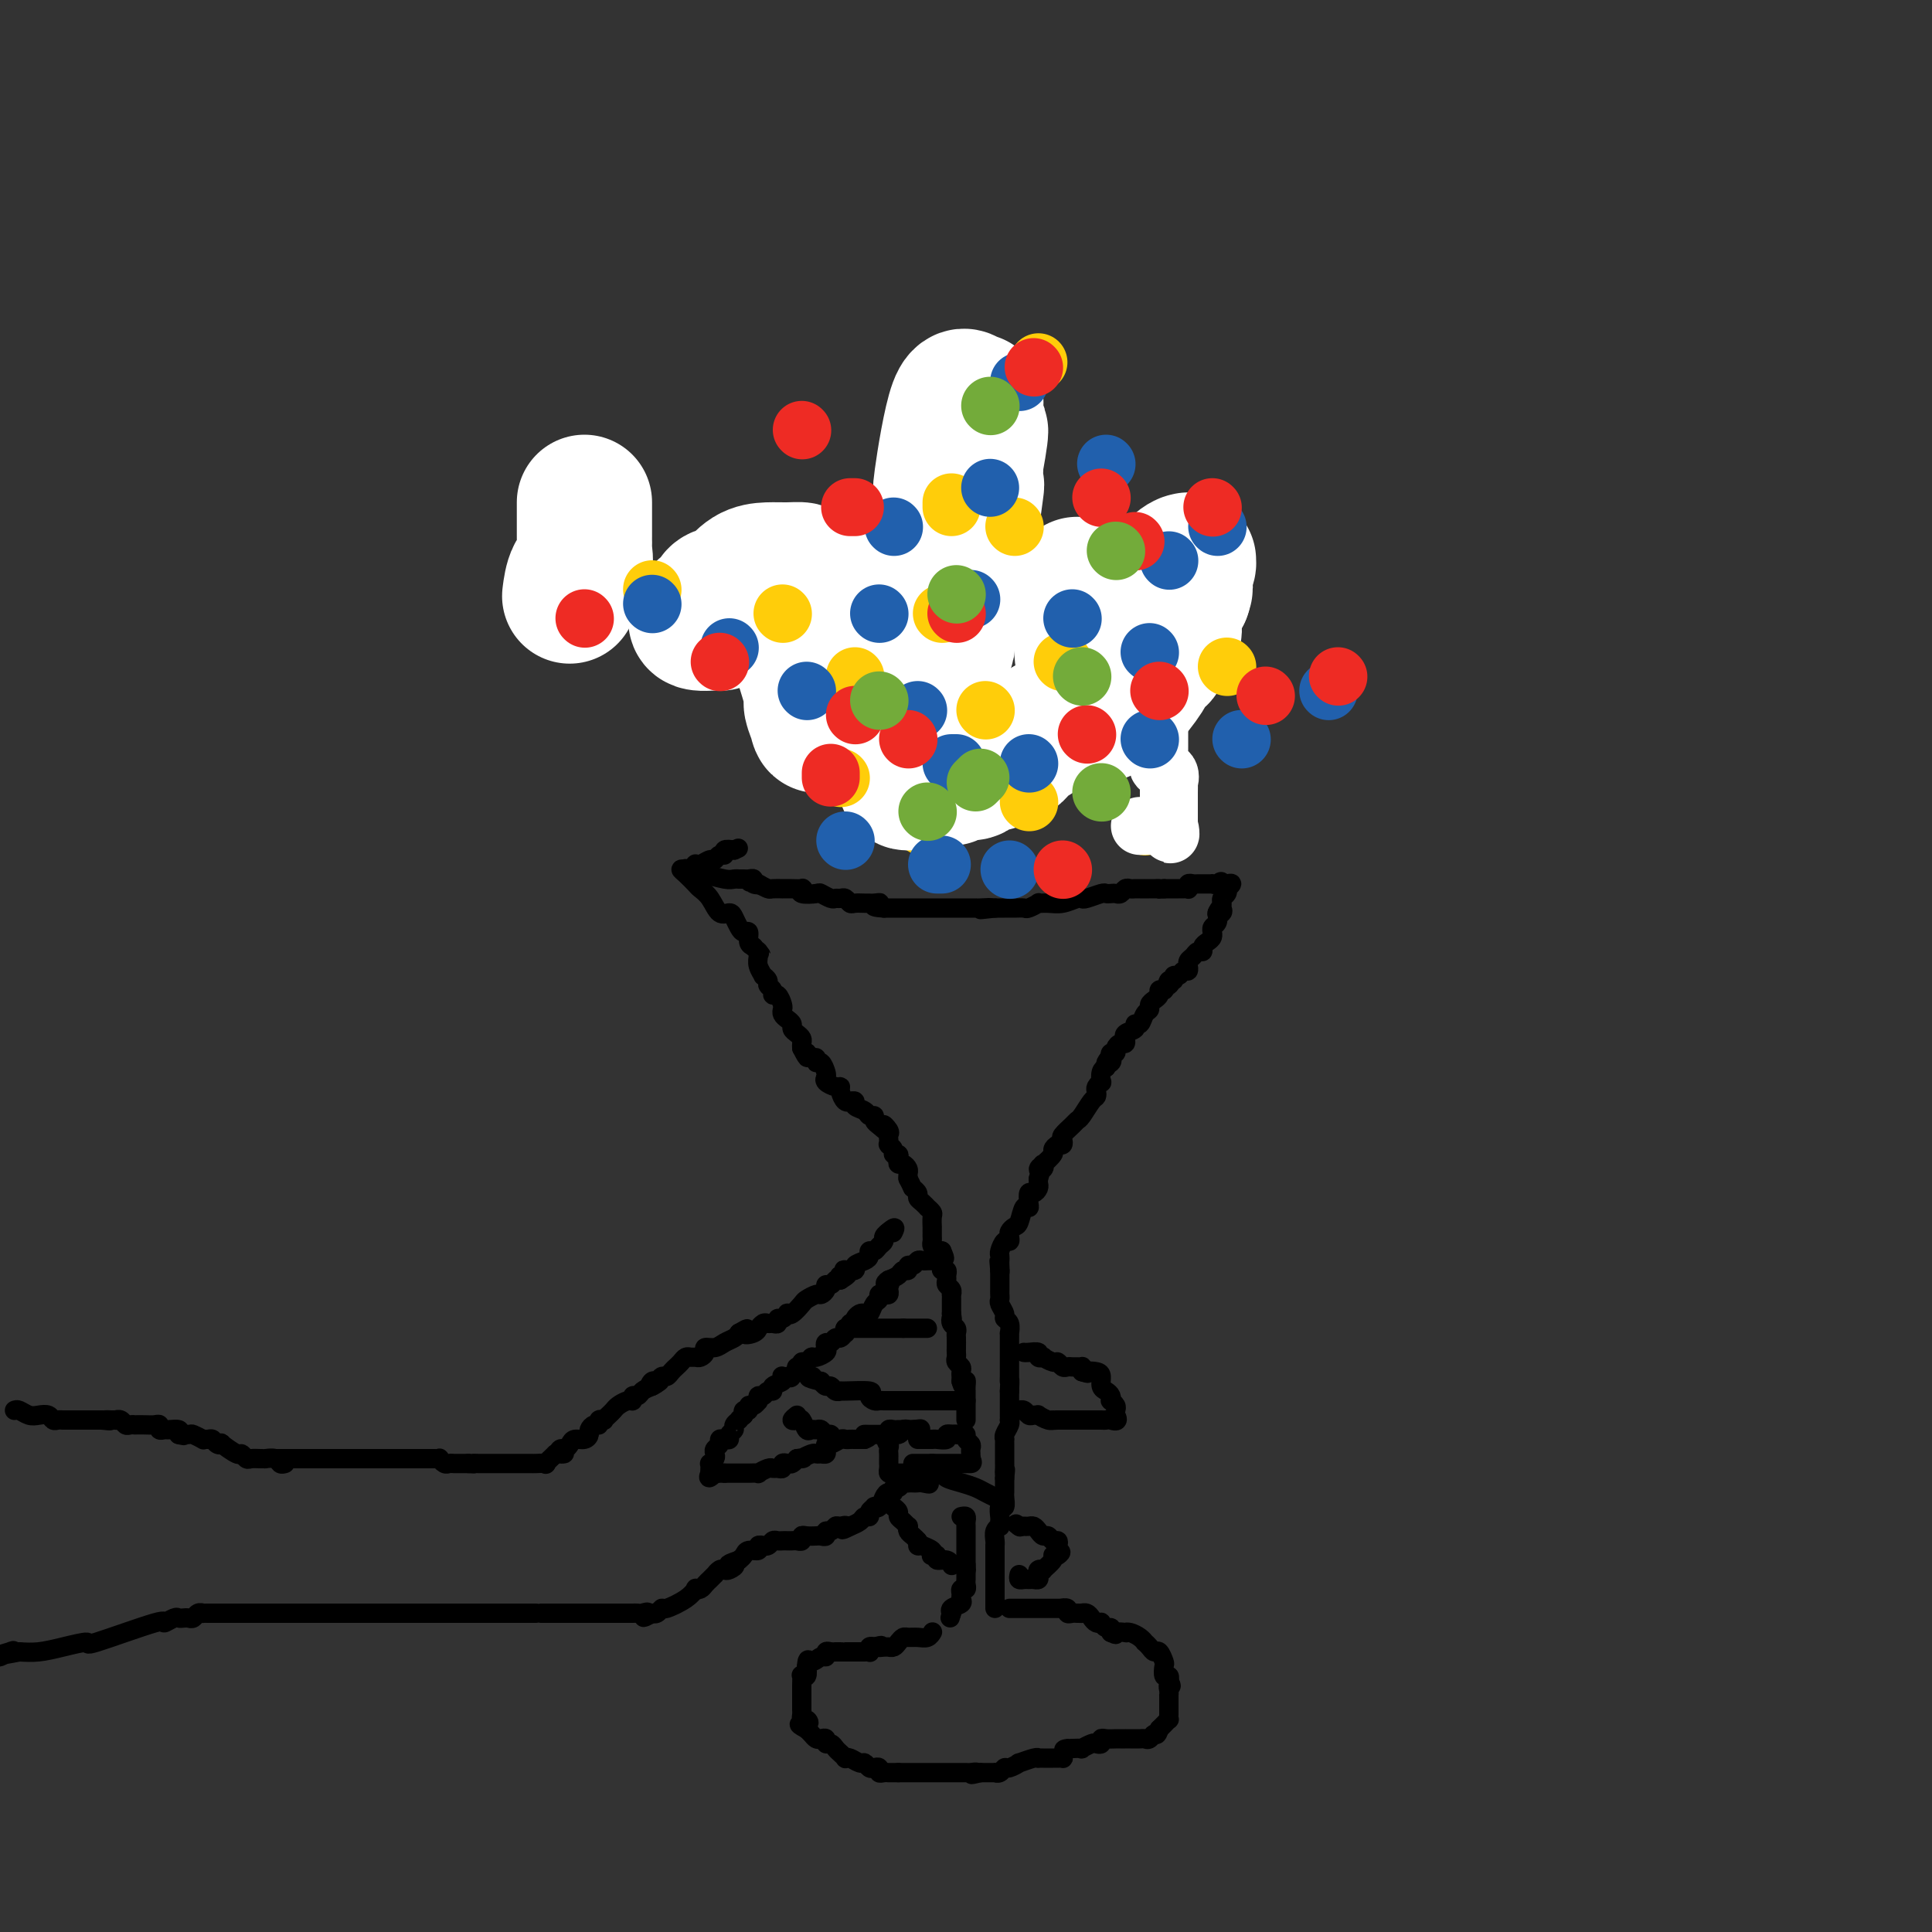 <svg viewBox='0 0 400 400' version='1.1' xmlns='http://www.w3.org/2000/svg' xmlns:xlink='http://www.w3.org/1999/xlink'><rect x="0" y="0" width="400" height="400" fill="#333333" stroke="none"/><g fill='none' stroke='#000000' stroke-width='4' stroke-linecap='round' stroke-linejoin='round'><path d='M209,333c0.303,0.000 0.606,0.000 1,0c0.394,0.000 0.879,0.000 1,0c0.121,0.000 -0.121,0.000 0,0c0.121,0.000 0.606,0.000 1,0c0.394,0.000 0.697,0.000 1,0c0.303,0.000 0.606,0.000 1,0c0.394,0.000 0.879,0.000 1,0c0.121,0.000 -0.122,0.000 0,0c0.122,0.000 0.610,0.000 1,0c0.390,0.000 0.682,0.000 1,0c0.318,0.000 0.663,0.000 1,0c0.337,-0.000 0.668,-0.000 1,0c0.332,0.000 0.666,0.000 1,0'/><path d='M220,333c1.638,0.016 0.231,0.057 0,0c-0.231,-0.057 0.712,-0.211 1,0c0.288,0.211 -0.080,0.789 0,1c0.080,0.211 0.609,0.057 1,0c0.391,-0.057 0.644,-0.016 1,0c0.356,0.016 0.817,0.007 1,0c0.183,-0.007 0.090,-0.012 0,0c-0.090,0.012 -0.178,0.042 0,0c0.178,-0.042 0.621,-0.156 1,0c0.379,0.156 0.693,0.582 1,1c0.307,0.418 0.608,0.829 1,1c0.392,0.171 0.876,0.101 1,0c0.124,-0.101 -0.111,-0.233 0,0c0.111,0.233 0.568,0.832 1,1c0.432,0.168 0.838,-0.095 1,0c0.162,0.095 0.081,0.547 0,1'/><path d='M230,338c1.650,0.774 0.774,0.210 1,0c0.226,-0.210 1.553,-0.066 2,0c0.447,0.066 0.014,0.056 0,0c-0.014,-0.056 0.392,-0.156 1,0c0.608,0.156 1.420,0.568 2,1c0.580,0.432 0.929,0.884 1,1c0.071,0.116 -0.135,-0.106 0,0c0.135,0.106 0.611,0.538 1,1c0.389,0.462 0.692,0.955 1,1c0.308,0.045 0.622,-0.356 1,0c0.378,0.356 0.819,1.471 1,2c0.181,0.529 0.100,0.472 0,1c-0.100,0.528 -0.219,1.642 0,2c0.219,0.358 0.777,-0.041 1,0c0.223,0.041 0.112,0.520 0,1'/><path d='M242,348c0.928,1.575 0.249,1.014 0,1c-0.249,-0.014 -0.067,0.521 0,1c0.067,0.479 0.018,0.902 0,1c-0.018,0.098 -0.005,-0.129 0,0c0.005,0.129 0.001,0.613 0,1c-0.001,0.387 0.001,0.677 0,1c-0.001,0.323 -0.003,0.678 0,1c0.003,0.322 0.012,0.611 0,1c-0.012,0.389 -0.044,0.877 0,1c0.044,0.123 0.166,-0.121 0,0c-0.166,0.121 -0.619,0.606 -1,1c-0.381,0.394 -0.691,0.697 -1,1'/><path d='M240,358c-0.489,1.713 -0.712,0.995 -1,1c-0.288,0.005 -0.641,0.733 -1,1c-0.359,0.267 -0.722,0.071 -1,0c-0.278,-0.071 -0.470,-0.019 -1,0c-0.530,0.019 -1.398,0.005 -2,0c-0.602,-0.005 -0.938,-0.001 -1,0c-0.062,0.001 0.151,-0.001 0,0c-0.151,0.001 -0.667,0.004 -1,0c-0.333,-0.004 -0.485,-0.015 -1,0c-0.515,0.015 -1.394,0.056 -2,0c-0.606,-0.056 -0.941,-0.207 -1,0c-0.059,0.207 0.157,0.774 0,1c-0.157,0.226 -0.689,0.113 -1,0c-0.311,-0.113 -0.403,-0.226 -1,0c-0.597,0.226 -1.699,0.792 -2,1c-0.301,0.208 0.200,0.060 0,0c-0.200,-0.060 -1.100,-0.030 -2,0'/><path d='M222,362c-2.951,0.574 -1.330,0.010 -1,0c0.330,-0.010 -0.633,0.533 -1,1c-0.367,0.467 -0.140,0.857 0,1c0.140,0.143 0.192,0.038 0,0c-0.192,-0.038 -0.630,-0.010 -1,0c-0.370,0.010 -0.673,0.003 -1,0c-0.327,-0.003 -0.677,-0.002 -1,0c-0.323,0.002 -0.620,0.005 -1,0c-0.380,-0.005 -0.842,-0.016 -1,0c-0.158,0.016 -0.011,0.061 0,0c0.011,-0.061 -0.116,-0.228 -1,0c-0.884,0.228 -2.527,0.849 -3,1c-0.473,0.151 0.223,-0.170 0,0c-0.223,0.170 -1.365,0.830 -2,1c-0.635,0.170 -0.761,-0.151 -1,0c-0.239,0.151 -0.589,0.772 -1,1c-0.411,0.228 -0.884,0.061 -1,0c-0.116,-0.061 0.123,-0.016 0,0c-0.123,0.016 -0.610,0.004 -1,0c-0.390,-0.004 -0.683,-0.001 -1,0c-0.317,0.001 -0.659,0.001 -1,0'/><path d='M203,367c-3.118,0.774 -1.413,0.207 -1,0c0.413,-0.207 -0.468,-0.056 -1,0c-0.532,0.056 -0.716,0.015 -1,0c-0.284,-0.015 -0.667,-0.004 -1,0c-0.333,0.004 -0.614,0.001 -1,0c-0.386,-0.001 -0.877,-0.000 -1,0c-0.123,0.000 0.121,0.000 0,0c-0.121,-0.000 -0.606,-0.000 -1,0c-0.394,0.000 -0.697,0.000 -1,0c-0.303,-0.000 -0.606,-0.000 -1,0c-0.394,0.000 -0.879,0.000 -1,0c-0.121,-0.000 0.123,-0.000 0,0c-0.123,0.000 -0.611,0.000 -1,0c-0.389,-0.000 -0.678,-0.000 -1,0c-0.322,0.000 -0.678,0.000 -1,0c-0.322,-0.000 -0.611,-0.000 -1,0c-0.389,0.000 -0.877,0.000 -1,0c-0.123,-0.000 0.121,-0.000 0,0c-0.121,0.000 -0.606,0.000 -1,0c-0.394,-0.000 -0.697,-0.000 -1,0'/><path d='M186,367c-2.793,0.000 -1.274,0.001 -1,0c0.274,-0.001 -0.696,-0.004 -1,0c-0.304,0.004 0.059,0.015 0,0c-0.059,-0.015 -0.541,-0.055 -1,0c-0.459,0.055 -0.897,0.207 -1,0c-0.103,-0.207 0.128,-0.772 0,-1c-0.128,-0.228 -0.615,-0.117 -1,0c-0.385,0.117 -0.667,0.241 -1,0c-0.333,-0.241 -0.715,-0.848 -1,-1c-0.285,-0.152 -0.472,0.153 -1,0c-0.528,-0.153 -1.399,-0.762 -2,-1c-0.601,-0.238 -0.934,-0.106 -1,0c-0.066,0.106 0.136,0.187 0,0c-0.136,-0.187 -0.610,-0.642 -1,-1c-0.390,-0.358 -0.696,-0.618 -1,-1c-0.304,-0.382 -0.606,-0.886 -1,-1c-0.394,-0.114 -0.879,0.163 -1,0c-0.121,-0.163 0.122,-0.765 0,-1c-0.122,-0.235 -0.610,-0.104 -1,0c-0.390,0.104 -0.682,0.182 -1,0c-0.318,-0.182 -0.662,-0.623 -1,-1c-0.338,-0.377 -0.669,-0.688 -1,-1'/><path d='M167,358c-2.956,-1.555 -0.845,-0.941 0,-1c0.845,-0.059 0.422,-0.789 0,-1c-0.422,-0.211 -0.845,0.099 -1,0c-0.155,-0.099 -0.041,-0.605 0,-1c0.041,-0.395 0.011,-0.679 0,-1c-0.011,-0.321 -0.003,-0.680 0,-1c0.003,-0.320 0.001,-0.601 0,-1c-0.001,-0.399 -0.001,-0.916 0,-1c0.001,-0.084 0.004,0.266 0,0c-0.004,-0.266 -0.015,-1.149 0,-2c0.015,-0.851 0.056,-1.671 0,-2c-0.056,-0.329 -0.207,-0.165 0,0c0.207,0.165 0.774,0.333 1,0c0.226,-0.333 0.113,-1.166 0,-2'/><path d='M167,345c0.122,-2.173 0.428,-1.104 1,-1c0.572,0.104 1.411,-0.757 2,-1c0.589,-0.243 0.928,0.131 1,0c0.072,-0.131 -0.122,-0.767 0,-1c0.122,-0.233 0.559,-0.062 1,0c0.441,0.062 0.886,0.017 1,0c0.114,-0.017 -0.102,-0.005 0,0c0.102,0.005 0.524,0.001 1,0c0.476,-0.001 1.007,-0.001 1,0c-0.007,0.001 -0.552,0.001 0,0c0.552,-0.001 2.200,-0.004 3,0c0.800,0.004 0.753,0.015 1,0c0.247,-0.015 0.788,-0.056 1,0c0.212,0.056 0.096,0.207 0,0c-0.096,-0.207 -0.170,-0.774 0,-1c0.170,-0.226 0.585,-0.113 1,0'/><path d='M181,341c2.349,-0.619 1.221,-0.165 1,0c-0.221,0.165 0.466,0.041 1,0c0.534,-0.041 0.917,-0.001 1,0c0.083,0.001 -0.133,-0.038 0,0c0.133,0.038 0.616,0.154 1,0c0.384,-0.154 0.670,-0.576 1,-1c0.330,-0.424 0.705,-0.849 1,-1c0.295,-0.151 0.510,-0.027 1,0c0.490,0.027 1.255,-0.044 2,0c0.745,0.044 1.470,0.204 2,0c0.530,-0.204 0.866,-0.773 1,-1c0.134,-0.227 0.067,-0.114 0,0'/><path d='M142,180c-0.480,-0.058 -0.960,-0.116 -1,0c-0.040,0.116 0.359,0.407 1,1c0.641,0.593 1.523,1.489 2,2c0.477,0.511 0.547,0.636 1,1c0.453,0.364 1.287,0.965 2,2c0.713,1.035 1.304,2.502 2,3c0.696,0.498 1.497,0.027 2,0c0.503,-0.027 0.708,0.392 1,1c0.292,0.608 0.669,1.406 1,2c0.331,0.594 0.614,0.984 1,1c0.386,0.016 0.873,-0.342 1,0c0.127,0.342 -0.107,1.383 0,2c0.107,0.617 0.553,0.808 1,1'/><path d='M156,196c2.392,2.699 1.372,1.447 1,1c-0.372,-0.447 -0.096,-0.088 0,0c0.096,0.088 0.010,-0.097 0,0c-0.010,0.097 0.054,0.474 0,1c-0.054,0.526 -0.226,1.202 0,2c0.226,0.798 0.849,1.719 1,2c0.151,0.281 -0.171,-0.078 0,0c0.171,0.078 0.833,0.594 1,1c0.167,0.406 -0.162,0.704 0,1c0.162,0.296 0.814,0.590 1,1c0.186,0.410 -0.095,0.936 0,1c0.095,0.064 0.564,-0.334 1,0c0.436,0.334 0.839,1.399 1,2c0.161,0.601 0.081,0.738 0,1c-0.081,0.262 -0.163,0.647 0,1c0.163,0.353 0.569,0.672 1,1c0.431,0.328 0.886,0.665 1,1c0.114,0.335 -0.113,0.667 0,1c0.113,0.333 0.566,0.667 1,1c0.434,0.333 0.848,0.667 1,1c0.152,0.333 0.044,0.667 0,1c-0.044,0.333 -0.022,0.667 0,1'/><path d='M166,217c1.730,3.410 1.055,1.434 1,1c-0.055,-0.434 0.511,0.675 1,1c0.489,0.325 0.902,-0.134 1,0c0.098,0.134 -0.119,0.862 0,1c0.119,0.138 0.574,-0.313 1,0c0.426,0.313 0.822,1.390 1,2c0.178,0.610 0.138,0.754 0,1c-0.138,0.246 -0.374,0.595 0,1c0.374,0.405 1.358,0.865 2,1c0.642,0.135 0.941,-0.055 1,0c0.059,0.055 -0.124,0.354 0,1c0.124,0.646 0.553,1.640 1,2c0.447,0.360 0.911,0.085 1,0c0.089,-0.085 -0.198,0.020 0,0c0.198,-0.020 0.880,-0.164 1,0c0.120,0.164 -0.323,0.635 0,1c0.323,0.365 1.411,0.623 2,1c0.589,0.377 0.680,0.872 1,1c0.320,0.128 0.869,-0.110 1,0c0.131,0.110 -0.157,0.568 0,1c0.157,0.432 0.759,0.838 1,1c0.241,0.162 0.120,0.081 0,0'/><path d='M182,233c2.641,2.428 1.243,0.497 1,0c-0.243,-0.497 0.667,0.442 1,1c0.333,0.558 0.088,0.737 0,1c-0.088,0.263 -0.020,0.609 0,1c0.020,0.391 -0.010,0.827 0,1c0.010,0.173 0.059,0.084 0,0c-0.059,-0.084 -0.226,-0.163 0,0c0.226,0.163 0.844,0.570 1,1c0.156,0.430 -0.152,0.885 0,1c0.152,0.115 0.762,-0.110 1,0c0.238,0.110 0.102,0.554 0,1c-0.102,0.446 -0.171,0.894 0,1c0.171,0.106 0.582,-0.129 1,0c0.418,0.129 0.844,0.622 1,1c0.156,0.378 0.042,0.640 0,1c-0.042,0.360 -0.012,0.817 0,1c0.012,0.183 0.006,0.091 0,0'/><path d='M188,244c1.091,2.107 0.818,1.875 1,2c0.182,0.125 0.818,0.607 1,1c0.182,0.393 -0.091,0.697 0,1c0.091,0.303 0.546,0.605 1,1c0.454,0.395 0.906,0.884 1,1c0.094,0.116 -0.171,-0.142 0,0c0.171,0.142 0.778,0.683 1,1c0.222,0.317 0.060,0.410 0,1c-0.060,0.590 -0.016,1.678 0,2c0.016,0.322 0.005,-0.121 0,0c-0.005,0.121 -0.002,0.806 0,1c0.002,0.194 0.003,-0.102 0,0c-0.003,0.102 -0.012,0.602 0,1c0.012,0.398 0.044,0.694 0,1c-0.044,0.306 -0.166,0.621 0,1c0.166,0.379 0.619,0.823 1,1c0.381,0.177 0.691,0.089 1,0'/><path d='M195,259c1.084,2.498 0.294,1.243 0,1c-0.294,-0.243 -0.093,0.526 0,1c0.093,0.474 0.078,0.652 0,1c-0.078,0.348 -0.218,0.867 0,1c0.218,0.133 0.794,-0.119 1,0c0.206,0.119 0.041,0.610 0,1c-0.041,0.390 0.042,0.678 0,1c-0.042,0.322 -0.207,0.678 0,1c0.207,0.322 0.788,0.611 1,1c0.212,0.389 0.057,0.877 0,1c-0.057,0.123 -0.015,-0.121 0,0c0.015,0.121 0.004,0.607 0,1c-0.004,0.393 -0.001,0.693 0,1c0.001,0.307 0.000,0.621 0,1c-0.000,0.379 -0.000,0.823 0,1c0.000,0.177 0.000,0.089 0,0'/><path d='M197,272c0.326,2.189 0.140,1.163 0,1c-0.140,-0.163 -0.234,0.537 0,1c0.234,0.463 0.795,0.687 1,1c0.205,0.313 0.055,0.714 0,1c-0.055,0.286 -0.016,0.458 0,1c0.016,0.542 0.008,1.455 0,2c-0.008,0.545 -0.016,0.723 0,1c0.016,0.277 0.057,0.653 0,1c-0.057,0.347 -0.211,0.667 0,1c0.211,0.333 0.789,0.680 1,1c0.211,0.320 0.057,0.611 0,1c-0.057,0.389 -0.015,0.874 0,1c0.015,0.126 0.004,-0.107 0,0c-0.004,0.107 -0.002,0.553 0,1'/><path d='M199,286c0.536,2.118 0.876,0.414 1,0c0.124,-0.414 0.033,0.463 0,1c-0.033,0.537 -0.009,0.735 0,1c0.009,0.265 0.002,0.596 0,1c-0.002,0.404 -0.001,0.882 0,1c0.001,0.118 0.000,-0.122 0,0c-0.000,0.122 -0.000,0.607 0,1c0.000,0.393 0.000,0.693 0,1c-0.000,0.307 -0.000,0.621 0,1c0.000,0.379 0.000,0.823 0,1c-0.000,0.177 -0.000,0.089 0,0'/><path d='M199,314c0.423,-0.090 0.845,-0.180 1,0c0.155,0.180 0.041,0.631 0,1c-0.041,0.369 -0.011,0.657 0,1c0.011,0.343 0.003,0.740 0,1c-0.003,0.260 -0.001,0.384 0,1c0.001,0.616 0.000,1.723 0,2c-0.000,0.277 -0.000,-0.276 0,0c0.000,0.276 0.000,1.382 0,2c-0.000,0.618 -0.000,0.748 0,1c0.000,0.252 0.000,0.626 0,1'/><path d='M200,324c0.155,1.786 0.041,1.252 0,1c-0.041,-0.252 -0.010,-0.221 0,0c0.010,0.221 -0.001,0.633 0,1c0.001,0.367 0.015,0.690 0,1c-0.015,0.310 -0.057,0.608 0,1c0.057,0.392 0.213,0.879 0,1c-0.213,0.121 -0.797,-0.122 -1,0c-0.203,0.122 -0.026,0.611 0,1c0.026,0.389 -0.098,0.679 0,1c0.098,0.321 0.418,0.674 0,1c-0.418,0.326 -1.574,0.626 -2,1c-0.426,0.374 -0.122,0.821 0,1c0.122,0.179 0.061,0.089 0,0'/><path d='M197,334c-0.500,1.667 -0.250,0.833 0,0'/><path d='M3,292c0.242,-0.111 0.485,-0.222 1,0c0.515,0.222 1.304,0.777 2,1c0.696,0.223 1.300,0.112 2,0c0.700,-0.112 1.497,-0.226 2,0c0.503,0.226 0.713,0.793 1,1c0.287,0.207 0.650,0.056 1,0c0.350,-0.056 0.685,-0.015 1,0c0.315,0.015 0.609,0.004 1,0c0.391,-0.004 0.878,-0.001 1,0c0.122,0.001 -0.122,0.000 0,0c0.122,-0.000 0.610,-0.000 1,0c0.390,0.000 0.682,0.000 1,0c0.318,-0.000 0.663,-0.000 1,0c0.337,0.000 0.668,0.000 1,0c0.332,-0.000 0.666,-0.000 1,0c0.334,0.000 0.667,0.000 1,0'/><path d='M21,294c2.968,0.309 1.387,0.082 1,0c-0.387,-0.082 0.421,-0.018 1,0c0.579,0.018 0.928,-0.009 1,0c0.072,0.009 -0.134,0.055 0,0c0.134,-0.055 0.609,-0.211 1,0c0.391,0.211 0.699,0.788 1,1c0.301,0.212 0.595,0.057 1,0c0.405,-0.057 0.922,-0.016 1,0c0.078,0.016 -0.281,0.008 0,0c0.281,-0.008 1.203,-0.016 2,0c0.797,0.016 1.469,0.057 2,0c0.531,-0.057 0.920,-0.212 1,0c0.080,0.212 -0.150,0.792 0,1c0.150,0.208 0.679,0.046 1,0c0.321,-0.046 0.432,0.026 1,0c0.568,-0.026 1.591,-0.150 2,0c0.409,0.150 0.205,0.575 0,1'/><path d='M37,297c2.361,0.460 0.264,0.109 0,0c-0.264,-0.109 1.305,0.024 2,0c0.695,-0.024 0.515,-0.203 1,0c0.485,0.203 1.635,0.790 2,1c0.365,0.210 -0.055,0.043 0,0c0.055,-0.043 0.586,0.039 1,0c0.414,-0.039 0.710,-0.199 1,0c0.290,0.199 0.574,0.756 1,1c0.426,0.244 0.993,0.174 1,0c0.007,-0.174 -0.546,-0.453 0,0c0.546,0.453 2.191,1.638 3,2c0.809,0.362 0.781,-0.099 1,0c0.219,0.099 0.684,0.759 1,1c0.316,0.241 0.484,0.064 1,0c0.516,-0.064 1.381,-0.013 2,0c0.619,0.013 0.992,-0.010 1,0c0.008,0.010 -0.348,0.054 0,0c0.348,-0.054 1.401,-0.207 2,0c0.599,0.207 0.742,0.773 1,1c0.258,0.227 0.629,0.113 1,0'/><path d='M57,302c0.341,0.000 0.683,0.000 1,0c0.317,0.000 0.610,0.000 1,0c0.390,0.000 0.878,0.000 1,0c0.122,0.000 -0.121,-0.000 0,0c0.121,0.000 0.606,0.000 1,0c0.394,0.000 0.697,0.000 1,0c0.303,0.000 0.606,0.000 1,0c0.394,0.000 0.879,-0.000 1,0c0.121,0.000 -0.122,0.000 0,0c0.122,0.000 0.607,0.000 1,0c0.393,-0.000 0.693,0.000 1,0c0.307,0.000 0.621,0.000 1,0c0.379,0.000 0.823,0.000 1,0c0.177,0.000 0.089,0.000 0,0'/><path d='M68,302c1.880,0.000 1.081,0.000 1,0c-0.081,0.000 0.556,0.000 1,0c0.444,0.000 0.697,-0.000 1,0c0.303,0.000 0.658,0.000 1,0c0.342,0.000 0.670,0.000 1,0c0.330,0.000 0.661,0.000 1,0c0.339,0.000 0.686,-0.000 1,0c0.314,0.000 0.593,0.000 1,0c0.407,0.000 0.940,0.000 1,0c0.060,-0.000 -0.353,0.000 0,0c0.353,0.000 1.473,0.000 2,0c0.527,0.000 0.461,0.000 1,0c0.539,0.000 1.684,0.000 2,0c0.316,0.000 -0.195,0.000 0,0c0.195,0.000 1.098,0.000 2,0'/><path d='M84,302c2.638,-0.000 1.232,-0.000 1,0c-0.232,0.000 0.712,0.000 1,0c0.288,-0.000 -0.078,-0.000 0,0c0.078,0.000 0.599,0.000 1,0c0.401,-0.000 0.681,-0.001 1,0c0.319,0.001 0.677,0.004 1,0c0.323,-0.004 0.611,-0.015 1,0c0.389,0.015 0.877,0.057 1,0c0.123,-0.057 -0.121,-0.211 0,0c0.121,0.211 0.606,0.789 1,1c0.394,0.211 0.697,0.057 1,0c0.303,-0.057 0.606,-0.015 1,0c0.394,0.015 0.879,0.004 1,0c0.121,-0.004 -0.121,-0.001 0,0c0.121,0.001 0.606,0.000 1,0c0.394,-0.000 0.697,-0.000 1,0'/><path d='M97,303c2.191,0.155 1.168,0.041 1,0c-0.168,-0.041 0.519,-0.011 1,0c0.481,0.011 0.755,0.003 1,0c0.245,-0.003 0.461,-0.001 1,0c0.539,0.001 1.401,0.000 2,0c0.599,-0.000 0.934,-0.000 1,0c0.066,0.000 -0.136,0.000 0,0c0.136,-0.000 0.610,-0.000 1,0c0.390,0.000 0.696,0.000 1,0c0.304,-0.000 0.607,-0.000 1,0c0.393,0.000 0.878,0.000 1,0c0.122,-0.000 -0.117,-0.000 0,0c0.117,0.000 0.590,0.002 1,0c0.410,-0.002 0.756,-0.006 1,0c0.244,0.006 0.385,0.022 1,0c0.615,-0.022 1.704,-0.083 2,0c0.296,0.083 -0.201,0.309 0,0c0.201,-0.309 1.101,-1.155 2,-2'/><path d='M115,301c3.024,-0.246 1.583,0.140 1,0c-0.583,-0.140 -0.307,-0.807 0,-1c0.307,-0.193 0.647,0.089 1,0c0.353,-0.089 0.721,-0.548 1,-1c0.279,-0.452 0.470,-0.896 1,-1c0.530,-0.104 1.400,0.131 2,0c0.600,-0.131 0.930,-0.627 1,-1c0.070,-0.373 -0.121,-0.622 0,-1c0.121,-0.378 0.553,-0.885 1,-1c0.447,-0.115 0.907,0.162 1,0c0.093,-0.162 -0.182,-0.765 0,-1c0.182,-0.235 0.821,-0.104 1,0c0.179,0.104 -0.103,0.182 0,0c0.103,-0.182 0.592,-0.622 1,-1c0.408,-0.378 0.735,-0.694 1,-1c0.265,-0.306 0.466,-0.603 1,-1c0.534,-0.397 1.399,-0.894 2,-1c0.601,-0.106 0.937,0.179 1,0c0.063,-0.179 -0.148,-0.821 0,-1c0.148,-0.179 0.655,0.106 1,0c0.345,-0.106 0.527,-0.602 1,-1c0.473,-0.398 1.236,-0.699 2,-1'/><path d='M135,287c3.107,-2.101 0.874,-0.352 0,0c-0.874,0.352 -0.389,-0.693 0,-1c0.389,-0.307 0.682,0.125 1,0c0.318,-0.125 0.663,-0.807 1,-1c0.337,-0.193 0.668,0.102 1,0c0.332,-0.102 0.666,-0.602 1,-1c0.334,-0.398 0.667,-0.695 1,-1c0.333,-0.305 0.666,-0.617 1,-1c0.334,-0.383 0.668,-0.837 1,-1c0.332,-0.163 0.662,-0.033 1,0c0.338,0.033 0.685,-0.029 1,0c0.315,0.029 0.598,0.148 1,0c0.402,-0.148 0.923,-0.565 1,-1c0.077,-0.435 -0.292,-0.890 0,-1c0.292,-0.110 1.243,0.125 2,0c0.757,-0.125 1.319,-0.611 2,-1c0.681,-0.389 1.480,-0.683 2,-1c0.520,-0.317 0.760,-0.659 1,-1'/><path d='M153,276c2.907,-1.719 1.174,-0.517 1,0c-0.174,0.517 1.210,0.349 2,0c0.790,-0.349 0.985,-0.878 1,-1c0.015,-0.122 -0.150,0.165 0,0c0.150,-0.165 0.614,-0.780 1,-1c0.386,-0.220 0.695,-0.044 1,0c0.305,0.044 0.608,-0.044 1,0c0.392,0.044 0.875,0.222 1,0c0.125,-0.222 -0.108,-0.842 0,-1c0.108,-0.158 0.558,0.147 1,0c0.442,-0.147 0.877,-0.746 1,-1c0.123,-0.254 -0.065,-0.163 0,0c0.065,0.163 0.384,0.398 1,0c0.616,-0.398 1.528,-1.430 2,-2c0.472,-0.570 0.504,-0.679 1,-1c0.496,-0.321 1.456,-0.856 2,-1c0.544,-0.144 0.670,0.101 1,0c0.330,-0.101 0.862,-0.549 1,-1c0.138,-0.451 -0.118,-0.904 0,-1c0.118,-0.096 0.609,0.167 1,0c0.391,-0.167 0.683,-0.762 1,-1c0.317,-0.238 0.658,-0.119 1,0'/><path d='M174,265c3.191,-1.944 0.667,-1.305 0,-1c-0.667,0.305 0.523,0.275 1,0c0.477,-0.275 0.239,-0.795 0,-1c-0.239,-0.205 -0.481,-0.096 0,0c0.481,0.096 1.683,0.179 2,0c0.317,-0.179 -0.252,-0.622 0,-1c0.252,-0.378 1.324,-0.693 2,-1c0.676,-0.307 0.956,-0.607 1,-1c0.044,-0.393 -0.147,-0.879 0,-1c0.147,-0.121 0.631,0.121 1,0c0.369,-0.121 0.621,-0.607 1,-1c0.379,-0.393 0.885,-0.693 1,-1c0.115,-0.307 -0.161,-0.621 0,-1c0.161,-0.379 0.760,-0.823 1,-1c0.240,-0.177 0.120,-0.089 0,0'/><path d='M184,255c1.778,-1.556 1.222,-0.444 1,0c-0.222,0.444 -0.111,0.222 0,0'/><path d='M193,261c-0.334,-0.009 -0.668,-0.017 -1,0c-0.332,0.017 -0.663,0.061 -1,0c-0.337,-0.061 -0.682,-0.227 -1,0c-0.318,0.227 -0.609,0.849 -1,1c-0.391,0.151 -0.881,-0.167 -1,0c-0.119,0.167 0.133,0.818 0,1c-0.133,0.182 -0.651,-0.105 -1,0c-0.349,0.105 -0.528,0.601 -1,1c-0.472,0.399 -1.236,0.699 -2,1'/><path d='M184,265c-1.393,0.857 -0.376,1.000 0,1c0.376,-0.000 0.111,-0.145 0,0c-0.111,0.145 -0.067,0.578 0,1c0.067,0.422 0.159,0.833 0,1c-0.159,0.167 -0.567,0.091 -1,0c-0.433,-0.091 -0.889,-0.196 -1,0c-0.111,0.196 0.125,0.693 0,1c-0.125,0.307 -0.612,0.425 -1,1c-0.388,0.575 -0.679,1.607 -1,2c-0.321,0.393 -0.674,0.147 -1,0c-0.326,-0.147 -0.626,-0.193 -1,0c-0.374,0.193 -0.821,0.627 -1,1c-0.179,0.373 -0.089,0.687 0,1'/><path d='M177,274c-1.325,1.327 -1.139,0.144 -1,0c0.139,-0.144 0.230,0.750 0,1c-0.230,0.250 -0.783,-0.144 -1,0c-0.217,0.144 -0.099,0.827 0,1c0.099,0.173 0.181,-0.165 0,0c-0.181,0.165 -0.623,0.832 -1,1c-0.377,0.168 -0.688,-0.162 -1,0c-0.312,0.162 -0.626,0.818 -1,1c-0.374,0.182 -0.807,-0.110 -1,0c-0.193,0.110 -0.145,0.622 0,1c0.145,0.378 0.389,0.622 0,1c-0.389,0.378 -1.410,0.890 -2,1c-0.590,0.110 -0.750,-0.181 -1,0c-0.250,0.181 -0.589,0.836 -1,1c-0.411,0.164 -0.894,-0.162 -1,0c-0.106,0.162 0.164,0.813 0,1c-0.164,0.187 -0.761,-0.089 -1,0c-0.239,0.089 -0.119,0.545 0,1'/><path d='M165,284c-2.038,1.774 -1.132,1.211 -1,1c0.132,-0.211 -0.508,-0.068 -1,0c-0.492,0.068 -0.835,0.061 -1,0c-0.165,-0.061 -0.152,-0.175 0,0c0.152,0.175 0.444,0.639 0,1c-0.444,0.361 -1.625,0.617 -2,1c-0.375,0.383 0.057,0.891 0,1c-0.057,0.109 -0.604,-0.181 -1,0c-0.396,0.181 -0.641,0.832 -1,1c-0.359,0.168 -0.831,-0.147 -1,0c-0.169,0.147 -0.035,0.756 0,1c0.035,0.244 -0.028,0.122 0,0c0.028,-0.122 0.147,-0.244 0,0c-0.147,0.244 -0.562,0.853 -1,1c-0.438,0.147 -0.901,-0.167 -1,0c-0.099,0.167 0.166,0.814 0,1c-0.166,0.186 -0.762,-0.090 -1,0c-0.238,0.090 -0.119,0.545 0,1'/><path d='M154,293c-1.863,1.571 -1.020,0.999 -1,1c0.020,0.001 -0.782,0.575 -1,1c-0.218,0.425 0.148,0.702 0,1c-0.148,0.298 -0.809,0.619 -1,1c-0.191,0.381 0.089,0.823 0,1c-0.089,0.177 -0.546,0.089 -1,0c-0.454,-0.089 -0.905,-0.179 -1,0c-0.095,0.179 0.167,0.626 0,1c-0.167,0.374 -0.763,0.674 -1,1c-0.237,0.326 -0.116,0.679 0,1c0.116,0.321 0.227,0.611 0,1c-0.227,0.389 -0.793,0.877 -1,1c-0.207,0.123 -0.056,-0.121 0,0c0.056,0.121 0.016,0.606 0,1c-0.016,0.394 -0.008,0.697 0,1'/><path d='M147,305c-0.844,1.856 0.547,0.498 1,0c0.453,-0.498 -0.032,-0.134 0,0c0.032,0.134 0.581,0.038 1,0c0.419,-0.038 0.710,-0.019 1,0'/><path d='M150,305c0.647,-0.000 0.765,-0.000 1,0c0.235,0.000 0.586,0.000 1,0c0.414,-0.000 0.889,-0.000 1,0c0.111,0.000 -0.144,0.001 0,0c0.144,-0.001 0.686,-0.004 1,0c0.314,0.004 0.399,0.015 1,0c0.601,-0.015 1.719,-0.057 2,0c0.281,0.057 -0.275,0.212 0,0c0.275,-0.212 1.379,-0.793 2,-1c0.621,-0.207 0.758,-0.042 1,0c0.242,0.042 0.590,-0.041 1,0c0.410,0.041 0.883,0.204 1,0c0.117,-0.204 -0.123,-0.776 0,-1c0.123,-0.224 0.610,-0.099 1,0c0.390,0.099 0.683,0.171 1,0c0.317,-0.171 0.659,-0.586 1,-1'/><path d='M165,302c2.439,-0.403 1.035,0.089 1,0c-0.035,-0.089 1.297,-0.759 2,-1c0.703,-0.241 0.776,-0.055 1,0c0.224,0.055 0.598,-0.023 1,0c0.402,0.023 0.832,0.146 1,0c0.168,-0.146 0.072,-0.561 0,-1c-0.072,-0.439 -0.121,-0.902 0,-1c0.121,-0.098 0.413,0.170 1,0c0.587,-0.170 1.469,-0.778 2,-1c0.531,-0.222 0.709,-0.060 1,0c0.291,0.060 0.694,0.016 1,0c0.306,-0.016 0.516,-0.005 1,0c0.484,0.005 1.242,0.002 2,0'/><path d='M179,298c2.097,-0.845 0.340,-0.959 0,-1c-0.340,-0.041 0.736,-0.010 1,0c0.264,0.010 -0.284,-0.001 0,0c0.284,0.001 1.400,0.014 2,0c0.600,-0.014 0.686,-0.056 1,0c0.314,0.056 0.858,0.211 1,0c0.142,-0.211 -0.117,-0.789 0,-1c0.117,-0.211 0.609,-0.057 1,0c0.391,0.057 0.682,0.015 1,0c0.318,-0.015 0.662,-0.004 1,0c0.338,0.004 0.668,0.001 1,0c0.332,-0.001 0.666,-0.000 1,0c0.334,0.000 0.667,0.000 1,0'/><path d='M190,296c1.522,-0.314 -0.174,-0.099 -1,0c-0.826,0.099 -0.782,0.083 -1,0c-0.218,-0.083 -0.699,-0.232 -1,0c-0.301,0.232 -0.421,0.846 -1,1c-0.579,0.154 -1.617,-0.151 -2,0c-0.383,0.151 -0.109,0.757 0,1c0.109,0.243 0.055,0.121 0,0'/><path d='M184,298c-0.928,0.488 -0.249,0.709 0,1c0.249,0.291 0.067,0.652 0,1c-0.067,0.348 -0.018,0.685 0,1c0.018,0.315 0.004,0.610 0,1c-0.004,0.390 0.002,0.875 0,1c-0.002,0.125 -0.012,-0.110 0,0c0.012,0.110 0.044,0.565 0,1c-0.044,0.435 -0.166,0.849 0,1c0.166,0.151 0.618,0.041 1,0c0.382,-0.041 0.694,-0.011 1,0c0.306,0.011 0.606,0.002 1,0c0.394,-0.002 0.884,0.002 1,0c0.116,-0.002 -0.140,-0.012 0,0c0.140,0.012 0.677,0.044 1,0c0.323,-0.044 0.433,-0.166 1,0c0.567,0.166 1.591,0.619 2,1c0.409,0.381 0.205,0.691 0,1'/><path d='M192,307c1.060,0.464 -0.289,0.125 -1,0c-0.711,-0.125 -0.782,-0.034 -1,0c-0.218,0.034 -0.583,0.013 -1,0c-0.417,-0.013 -0.886,-0.019 -1,0c-0.114,0.019 0.128,0.061 0,0c-0.128,-0.061 -0.626,-0.227 -1,0c-0.374,0.227 -0.625,0.847 -1,1c-0.375,0.153 -0.874,-0.162 -1,0c-0.126,0.162 0.120,0.800 0,1c-0.120,0.200 -0.605,-0.038 -1,0c-0.395,0.038 -0.698,0.353 -1,1c-0.302,0.647 -0.602,1.627 -1,2c-0.398,0.373 -0.895,0.138 -1,0c-0.105,-0.138 0.180,-0.178 0,0c-0.180,0.178 -0.826,0.573 -1,1c-0.174,0.427 0.125,0.885 0,1c-0.125,0.115 -0.673,-0.114 -1,0c-0.327,0.114 -0.434,0.569 -1,1c-0.566,0.431 -1.590,0.837 -2,1c-0.410,0.163 -0.205,0.081 0,0'/><path d='M176,316c-2.654,1.388 -1.290,0.357 -1,0c0.290,-0.357 -0.496,-0.039 -1,0c-0.504,0.039 -0.727,-0.200 -1,0c-0.273,0.200 -0.597,0.838 -1,1c-0.403,0.162 -0.885,-0.152 -1,0c-0.115,0.152 0.137,0.772 0,1c-0.137,0.228 -0.663,0.065 -1,0c-0.337,-0.065 -0.486,-0.031 -1,0c-0.514,0.031 -1.395,0.061 -2,0c-0.605,-0.061 -0.936,-0.212 -1,0c-0.064,0.212 0.137,0.789 0,1c-0.137,0.211 -0.614,0.057 -1,0c-0.386,-0.057 -0.681,-0.016 -1,0c-0.319,0.016 -0.663,0.008 -1,0c-0.337,-0.008 -0.669,-0.016 -1,0c-0.331,0.016 -0.662,0.057 -1,0c-0.338,-0.057 -0.683,-0.213 -1,0c-0.317,0.213 -0.605,0.793 -1,1c-0.395,0.207 -0.897,0.041 -1,0c-0.103,-0.041 0.194,0.045 0,0c-0.194,-0.045 -0.878,-0.219 -1,0c-0.122,0.219 0.318,0.832 0,1c-0.318,0.168 -1.393,-0.109 -2,0c-0.607,0.109 -0.745,0.602 -1,1c-0.255,0.398 -0.628,0.699 -1,1'/><path d='M153,323c-3.737,1.250 -1.580,0.875 -1,1c0.580,0.125 -0.418,0.751 -1,1c-0.582,0.249 -0.747,0.122 -1,0c-0.253,-0.122 -0.593,-0.240 -1,0c-0.407,0.240 -0.882,0.839 -1,1c-0.118,0.161 0.122,-0.114 0,0c-0.122,0.114 -0.606,0.618 -1,1c-0.394,0.382 -0.698,0.644 -1,1c-0.302,0.356 -0.603,0.807 -1,1c-0.397,0.193 -0.890,0.128 -1,0c-0.110,-0.128 0.164,-0.318 0,0c-0.164,0.318 -0.766,1.143 -2,2c-1.234,0.857 -3.101,1.746 -4,2c-0.899,0.254 -0.828,-0.128 -1,0c-0.172,0.128 -0.585,0.765 -1,1c-0.415,0.235 -0.833,0.067 -1,0c-0.167,-0.067 -0.084,-0.034 0,0'/><path d='M135,334c-2.962,1.702 -1.367,0.456 -1,0c0.367,-0.456 -0.493,-0.122 -1,0c-0.507,0.122 -0.661,0.033 -1,0c-0.339,-0.033 -0.863,-0.009 -1,0c-0.137,0.009 0.113,0.002 0,0c-0.113,-0.002 -0.589,-0.001 -1,0c-0.411,0.001 -0.758,0.000 -1,0c-0.242,-0.000 -0.379,-0.000 -1,0c-0.621,0.000 -1.727,0.000 -2,0c-0.273,-0.000 0.286,-0.000 0,0c-0.286,0.000 -1.416,0.000 -2,0c-0.584,-0.000 -0.620,-0.000 -1,0c-0.380,0.000 -1.103,0.000 -1,0c0.103,-0.000 1.033,-0.000 -1,0c-2.033,0.000 -7.030,0.000 -9,0c-1.970,-0.000 -0.915,-0.000 -1,0c-0.085,0.000 -1.310,0.000 -2,0c-0.690,-0.000 -0.845,-0.000 -1,0'/><path d='M108,334c-4.505,0.000 -2.266,0.000 -2,0c0.266,0.000 -1.440,0.000 -2,0c-0.560,0.000 0.026,0.000 0,0c-0.026,0.000 -0.663,0.000 -1,0c-0.337,0.000 -0.375,0.000 -1,0c-0.625,0.000 -1.836,0.000 -2,0c-0.164,0.000 0.720,0.000 0,0c-0.720,0.000 -3.043,0.000 -4,0c-0.957,0.000 -0.549,-0.000 -1,0c-0.451,0.000 -1.760,0.000 -3,0c-1.240,0.000 -2.412,0.000 -3,0c-0.588,0.000 -0.591,0.000 -1,0c-0.409,0.000 -1.223,0.000 -2,0c-0.777,0.000 -1.518,-0.000 -2,0c-0.482,0.000 -0.704,-0.000 -1,0c-0.296,0.000 -0.667,-0.000 -1,0c-0.333,0.000 -0.628,-0.000 -1,0c-0.372,0.000 -0.819,-0.000 -2,0c-1.181,0.000 -3.094,-0.000 -4,0c-0.906,0.000 -0.806,-0.000 -1,0c-0.194,0.000 -0.683,-0.000 -1,0c-0.317,0.000 -0.464,-0.000 -1,0c-0.536,0.000 -1.462,-0.000 -2,0c-0.538,0.000 -0.687,-0.000 -1,0c-0.313,0.000 -0.788,-0.000 -1,0c-0.212,0.000 -0.160,-0.000 -1,0c-0.840,0.000 -2.572,-0.000 -3,0c-0.428,0.000 0.449,-0.000 0,0c-0.449,0.000 -2.225,0.000 -4,0'/><path d='M60,334c-8.534,0.000 -5.869,0.000 -5,0c0.869,-0.000 -0.057,-0.000 -1,0c-0.943,0.000 -1.902,0.000 -3,0c-1.098,-0.000 -2.336,-0.000 -3,0c-0.664,0.000 -0.755,0.000 -1,0c-0.245,-0.000 -0.644,-0.000 -1,0c-0.356,0.000 -0.669,0.000 -1,0c-0.331,-0.000 -0.680,-0.001 -1,0c-0.320,0.001 -0.610,0.004 -1,0c-0.390,-0.004 -0.878,-0.015 -1,0c-0.122,0.015 0.122,0.057 0,0c-0.122,-0.057 -0.610,-0.211 -1,0c-0.390,0.211 -0.680,0.787 -1,1c-0.320,0.213 -0.669,0.062 -1,0c-0.331,-0.062 -0.645,-0.035 -1,0c-0.355,0.035 -0.752,0.077 -1,0c-0.248,-0.077 -0.346,-0.274 -1,0c-0.654,0.274 -1.864,1.018 -2,1c-0.136,-0.018 0.803,-0.800 -2,0c-2.803,0.800 -9.348,3.181 -12,4c-2.652,0.819 -1.412,0.075 -2,0c-0.588,-0.075 -3.004,0.518 -5,1c-1.996,0.482 -3.570,0.852 -5,1c-1.430,0.148 -2.715,0.074 -4,0'/><path d='M4,342c-6.360,1.254 -3.259,0.388 -2,0c1.259,-0.388 0.678,-0.300 0,0c-0.678,0.300 -1.452,0.812 -2,1c-0.548,0.188 -0.871,0.054 -1,0c-0.129,-0.054 -0.065,-0.027 0,0'/><path d='M190,298c0.341,-0.000 0.681,-0.000 1,0c0.319,0.000 0.615,0.001 1,0c0.385,-0.001 0.859,-0.004 1,0c0.141,0.004 -0.049,0.015 0,0c0.049,-0.015 0.339,-0.057 1,0c0.661,0.057 1.693,0.211 2,0c0.307,-0.211 -0.110,-0.788 0,-1c0.110,-0.212 0.746,-0.061 1,0c0.254,0.061 0.127,0.030 0,0'/><path d='M197,297c1.266,-0.158 0.931,-0.053 1,0c0.069,0.053 0.540,0.056 1,0c0.460,-0.056 0.908,-0.170 1,0c0.092,0.170 -0.171,0.623 0,1c0.171,0.377 0.778,0.678 1,1c0.222,0.322 0.060,0.664 0,1c-0.060,0.336 -0.017,0.668 0,1c0.017,0.332 0.009,0.666 0,1'/><path d='M201,302c0.604,1.000 0.115,1.000 0,1c-0.115,0.000 0.143,0.000 0,0c-0.143,0.000 -0.686,0.000 -1,0c-0.314,0.000 -0.398,0.000 -1,0c-0.602,0.000 -1.720,0.000 -2,0c-0.280,0.000 0.279,0.000 0,0c-0.279,0.000 -1.397,0.000 -2,0c-0.603,0.000 -0.690,0.000 -1,0c-0.310,0.000 -0.843,0.000 -1,0c-0.157,0.000 0.063,0.000 0,0c-0.063,0.000 -0.409,0.000 -1,0c-0.591,0.000 -1.428,0.000 -2,0c-0.572,0.000 -0.878,0.000 -1,0c-0.122,0.000 -0.061,0.000 0,0'/><path d='M206,333c0.000,-0.333 0.000,-0.667 0,-1c0.000,-0.333 0.000,-0.667 0,-1c-0.000,-0.333 0.000,-0.666 0,-1c0.000,-0.334 0.000,-0.668 0,-1c0.000,-0.332 0.000,-0.663 0,-1c0.000,-0.337 0.000,-0.682 0,-1c0.000,-0.318 0.000,-0.611 0,-1c0.000,-0.389 0.000,-0.874 0,-1c0.000,-0.126 0.000,0.107 0,0c0.000,-0.107 0.000,-0.553 0,-1'/><path d='M206,324c-0.000,-1.570 -0.000,-0.994 0,-1c0.000,-0.006 0.000,-0.592 0,-1c-0.000,-0.408 -0.001,-0.638 0,-1c0.001,-0.362 0.004,-0.858 0,-1c-0.004,-0.142 -0.015,0.068 0,0c0.015,-0.068 0.057,-0.414 0,-1c-0.057,-0.586 -0.211,-1.413 0,-2c0.211,-0.587 0.788,-0.936 1,-1c0.212,-0.064 0.061,0.156 0,0c-0.061,-0.156 -0.030,-0.690 0,-1c0.030,-0.310 0.061,-0.398 0,-1c-0.061,-0.602 -0.212,-1.719 0,-2c0.212,-0.281 0.789,0.275 1,0c0.211,-0.275 0.057,-1.379 0,-2c-0.057,-0.621 -0.015,-0.757 0,-1c0.015,-0.243 0.004,-0.591 0,-1c-0.004,-0.409 -0.001,-0.879 0,-1c0.001,-0.121 0.000,0.108 0,0c-0.000,-0.108 -0.000,-0.554 0,-1'/><path d='M208,306c0.309,-2.968 0.083,-1.387 0,-1c-0.083,0.387 -0.022,-0.421 0,-1c0.022,-0.579 0.006,-0.929 0,-1c-0.006,-0.071 -0.002,0.136 0,0c0.002,-0.136 0.000,-0.615 0,-1c-0.000,-0.385 0.000,-0.677 0,-1c-0.000,-0.323 -0.001,-0.677 0,-1c0.001,-0.323 0.004,-0.615 0,-1c-0.004,-0.385 -0.015,-0.864 0,-1c0.015,-0.136 0.057,0.069 0,0c-0.057,-0.069 -0.211,-0.414 0,-1c0.211,-0.586 0.789,-1.414 1,-2c0.211,-0.586 0.057,-0.930 0,-1c-0.057,-0.070 -0.015,0.135 0,0c0.015,-0.135 0.004,-0.610 0,-1c-0.004,-0.390 -0.001,-0.696 0,-1c0.001,-0.304 0.000,-0.606 0,-1c-0.000,-0.394 -0.000,-0.879 0,-1c0.000,-0.121 0.000,0.121 0,0c-0.000,-0.121 -0.000,-0.606 0,-1c0.000,-0.394 0.000,-0.697 0,-1'/><path d='M209,288c0.155,-3.191 0.041,-2.170 0,-2c-0.041,0.170 -0.011,-0.513 0,-1c0.011,-0.487 0.003,-0.778 0,-1c-0.003,-0.222 -0.001,-0.374 0,-1c0.001,-0.626 0.000,-1.725 0,-2c-0.000,-0.275 0.000,0.276 0,0c-0.000,-0.276 -0.000,-1.379 0,-2c0.000,-0.621 0.001,-0.762 0,-1c-0.001,-0.238 -0.004,-0.575 0,-1c0.004,-0.425 0.016,-0.939 0,-1c-0.016,-0.061 -0.061,0.331 0,0c0.061,-0.331 0.226,-1.384 0,-2c-0.226,-0.616 -0.845,-0.795 -1,-1c-0.155,-0.205 0.155,-0.436 0,-1c-0.155,-0.564 -0.774,-1.459 -1,-2c-0.226,-0.541 -0.061,-0.726 0,-1c0.061,-0.274 0.016,-0.637 0,-1c-0.016,-0.363 -0.004,-0.726 0,-1c0.004,-0.274 0.001,-0.458 0,-1c-0.001,-0.542 -0.000,-1.440 0,-2c0.000,-0.560 0.000,-0.780 0,-1'/><path d='M207,263c-0.310,-3.819 -0.084,-0.867 0,0c0.084,0.867 0.025,-0.350 0,-1c-0.025,-0.650 -0.017,-0.734 0,-1c0.017,-0.266 0.043,-0.715 0,-1c-0.043,-0.285 -0.156,-0.405 0,-1c0.156,-0.595 0.581,-1.666 1,-2c0.419,-0.334 0.833,0.067 1,0c0.167,-0.067 0.086,-0.604 0,-1c-0.086,-0.396 -0.177,-0.652 0,-1c0.177,-0.348 0.622,-0.789 1,-1c0.378,-0.211 0.689,-0.194 1,-1c0.311,-0.806 0.622,-2.436 1,-3c0.378,-0.564 0.823,-0.063 1,0c0.177,0.063 0.086,-0.312 0,-1c-0.086,-0.688 -0.167,-1.690 0,-2c0.167,-0.310 0.581,0.072 1,0c0.419,-0.072 0.844,-0.596 1,-1c0.156,-0.404 0.045,-0.687 0,-1c-0.045,-0.313 -0.022,-0.657 0,-1'/><path d='M215,244c1.179,-3.411 0.128,-2.437 0,-2c-0.128,0.437 0.669,0.339 1,0c0.331,-0.339 0.197,-0.918 0,-1c-0.197,-0.082 -0.455,0.333 0,0c0.455,-0.333 1.625,-1.413 2,-2c0.375,-0.587 -0.045,-0.681 0,-1c0.045,-0.319 0.555,-0.863 1,-1c0.445,-0.137 0.826,0.131 1,0c0.174,-0.131 0.140,-0.663 0,-1c-0.140,-0.337 -0.385,-0.479 0,-1c0.385,-0.521 1.399,-1.421 2,-2c0.601,-0.579 0.788,-0.838 1,-1c0.212,-0.162 0.448,-0.228 1,-1c0.552,-0.772 1.420,-2.250 2,-3c0.580,-0.750 0.874,-0.774 1,-1c0.126,-0.226 0.086,-0.656 0,-1c-0.086,-0.344 -0.216,-0.603 0,-1c0.216,-0.397 0.780,-0.931 1,-1c0.220,-0.069 0.098,0.328 0,0c-0.098,-0.328 -0.171,-1.379 0,-2c0.171,-0.621 0.585,-0.810 1,-1'/><path d='M229,221c2.106,-3.796 0.372,-1.787 0,-1c-0.372,0.787 0.617,0.352 1,0c0.383,-0.352 0.158,-0.620 0,-1c-0.158,-0.380 -0.249,-0.871 0,-1c0.249,-0.129 0.837,0.105 1,0c0.163,-0.105 -0.099,-0.549 0,-1c0.099,-0.451 0.560,-0.908 1,-1c0.440,-0.092 0.858,0.183 1,0c0.142,-0.183 0.009,-0.824 0,-1c-0.009,-0.176 0.106,0.112 0,0c-0.106,-0.112 -0.432,-0.625 0,-1c0.432,-0.375 1.622,-0.611 2,-1c0.378,-0.389 -0.057,-0.930 0,-1c0.057,-0.070 0.606,0.332 1,0c0.394,-0.332 0.631,-1.398 1,-2c0.369,-0.602 0.869,-0.739 1,-1c0.131,-0.261 -0.106,-0.644 0,-1c0.106,-0.356 0.554,-0.683 1,-1c0.446,-0.317 0.889,-0.624 1,-1c0.111,-0.376 -0.111,-0.822 0,-1c0.111,-0.178 0.556,-0.089 1,0'/><path d='M241,205c2.100,-2.636 1.350,-1.227 1,-1c-0.350,0.227 -0.301,-0.728 0,-1c0.301,-0.272 0.855,0.138 1,0c0.145,-0.138 -0.119,-0.826 0,-1c0.119,-0.174 0.621,0.164 1,0c0.379,-0.164 0.637,-0.832 1,-1c0.363,-0.168 0.832,0.162 1,0c0.168,-0.162 0.034,-0.818 0,-1c-0.034,-0.182 0.033,0.110 0,0c-0.033,-0.110 -0.167,-0.621 0,-1c0.167,-0.379 0.636,-0.626 1,-1c0.364,-0.374 0.623,-0.873 1,-1c0.377,-0.127 0.871,0.120 1,0c0.129,-0.120 -0.109,-0.606 0,-1c0.109,-0.394 0.564,-0.697 1,-1c0.436,-0.303 0.853,-0.605 1,-1c0.147,-0.395 0.026,-0.882 0,-1c-0.026,-0.118 0.045,0.133 0,0c-0.045,-0.133 -0.204,-0.651 0,-1c0.204,-0.349 0.773,-0.528 1,-1c0.227,-0.472 0.114,-1.236 0,-2'/><path d='M252,189c1.641,-2.488 0.242,-0.708 0,0c-0.242,0.708 0.671,0.345 1,0c0.329,-0.345 0.074,-0.671 0,-1c-0.074,-0.329 0.031,-0.662 0,-1c-0.031,-0.338 -0.200,-0.683 0,-1c0.200,-0.317 0.769,-0.607 1,-1c0.231,-0.393 0.126,-0.890 0,-1c-0.126,-0.110 -0.271,0.166 0,0c0.271,-0.166 0.958,-0.776 1,-1c0.042,-0.224 -0.559,-0.064 -1,0c-0.441,0.064 -0.720,0.032 -1,0'/><path d='M253,183c-0.008,-0.928 -0.527,-0.249 -1,0c-0.473,0.249 -0.900,0.067 -1,0c-0.100,-0.067 0.128,-0.018 0,0c-0.128,0.018 -0.612,0.004 -1,0c-0.388,-0.004 -0.678,0.003 -1,0c-0.322,-0.003 -0.674,-0.015 -1,0c-0.326,0.015 -0.626,0.057 -1,0c-0.374,-0.057 -0.821,-0.211 -1,0c-0.179,0.211 -0.089,0.789 0,1c0.089,0.211 0.178,0.057 0,0c-0.178,-0.057 -0.621,-0.015 -1,0c-0.379,0.015 -0.693,0.004 -1,0c-0.307,-0.004 -0.608,-0.001 -1,0c-0.392,0.001 -0.875,0.000 -1,0c-0.125,-0.000 0.107,-0.000 0,0c-0.107,0.000 -0.554,0.000 -1,0'/><path d='M241,184c-2.034,0.155 -1.119,0.041 -1,0c0.119,-0.041 -0.560,-0.011 -1,0c-0.440,0.011 -0.643,0.003 -1,0c-0.357,-0.003 -0.869,-0.001 -1,0c-0.131,0.001 0.120,-0.001 0,0c-0.120,0.001 -0.609,0.004 -1,0c-0.391,-0.004 -0.682,-0.015 -1,0c-0.318,0.015 -0.662,0.057 -1,0c-0.338,-0.057 -0.668,-0.211 -1,0c-0.332,0.211 -0.664,0.788 -1,1c-0.336,0.212 -0.675,0.061 -1,0c-0.325,-0.061 -0.637,-0.030 -1,0c-0.363,0.030 -0.778,0.060 -1,0c-0.222,-0.060 -0.250,-0.208 -1,0c-0.750,0.208 -2.220,0.774 -3,1c-0.780,0.226 -0.868,0.113 -1,0c-0.132,-0.113 -0.307,-0.228 -1,0c-0.693,0.228 -1.906,0.797 -3,1c-1.094,0.203 -2.071,0.040 -3,0c-0.929,-0.040 -1.810,0.042 -2,0c-0.190,-0.042 0.310,-0.207 0,0c-0.310,0.207 -1.431,0.788 -2,1c-0.569,0.212 -0.586,0.057 -1,0c-0.414,-0.057 -1.224,-0.015 -2,0c-0.776,0.015 -1.517,0.004 -2,0c-0.483,-0.004 -0.710,-0.001 -1,0c-0.290,0.001 -0.645,0.001 -1,0'/><path d='M206,188c-5.537,0.619 -1.880,0.166 -1,0c0.880,-0.166 -1.019,-0.044 -2,0c-0.981,0.044 -1.045,0.012 -1,0c0.045,-0.012 0.198,-0.003 0,0c-0.198,0.003 -0.749,0.001 -1,0c-0.251,-0.001 -0.203,-0.000 -1,0c-0.797,0.000 -2.438,0.000 -3,0c-0.562,-0.000 -0.045,-0.000 0,0c0.045,0.000 -0.383,0.000 -1,0c-0.617,-0.000 -1.422,-0.000 -2,0c-0.578,0.000 -0.928,0.000 -1,0c-0.072,-0.000 0.135,-0.000 0,0c-0.135,0.000 -0.614,0.000 -1,0c-0.386,-0.000 -0.681,-0.000 -1,0c-0.319,0.000 -0.661,0.000 -1,0c-0.339,-0.000 -0.673,-0.000 -1,0c-0.327,0.000 -0.647,0.000 -1,0c-0.353,-0.000 -0.738,-0.000 -1,0c-0.262,0.000 -0.400,0.000 -1,0c-0.600,-0.000 -1.662,-0.000 -2,0c-0.338,0.000 0.046,0.000 0,0c-0.046,-0.000 -0.523,-0.000 -1,0'/><path d='M183,188c-3.738,-0.227 -1.583,-0.793 -1,-1c0.583,-0.207 -0.407,-0.054 -1,0c-0.593,0.054 -0.789,0.011 -1,0c-0.211,-0.011 -0.438,0.011 -1,0c-0.562,-0.011 -1.460,-0.056 -2,0c-0.540,0.056 -0.721,0.212 -1,0c-0.279,-0.212 -0.657,-0.793 -1,-1c-0.343,-0.207 -0.653,-0.042 -1,0c-0.347,0.042 -0.731,-0.040 -1,0c-0.269,0.040 -0.422,0.203 -1,0c-0.578,-0.203 -1.579,-0.772 -2,-1c-0.421,-0.228 -0.262,-0.114 -1,0c-0.738,0.114 -2.374,0.227 -3,0c-0.626,-0.227 -0.243,-0.793 0,-1c0.243,-0.207 0.345,-0.056 0,0c-0.345,0.056 -1.138,0.016 -2,0c-0.862,-0.016 -1.792,-0.007 -2,0c-0.208,0.007 0.305,0.012 0,0c-0.305,-0.012 -1.428,-0.042 -2,0c-0.572,0.042 -0.592,0.155 -1,0c-0.408,-0.155 -1.204,-0.577 -2,-1'/><path d='M157,183c-3.958,-0.790 -0.853,-0.264 0,0c0.853,0.264 -0.546,0.267 -1,0c-0.454,-0.267 0.037,-0.803 0,-1c-0.037,-0.197 -0.601,-0.053 -1,0c-0.399,0.053 -0.632,0.015 -1,0c-0.368,-0.015 -0.869,-0.008 -1,0c-0.131,0.008 0.110,0.016 0,0c-0.110,-0.016 -0.569,-0.057 -1,0c-0.431,0.057 -0.832,0.211 -2,0c-1.168,-0.211 -3.101,-0.788 -4,-1c-0.899,-0.212 -0.763,-0.060 -1,0c-0.237,0.060 -0.847,0.026 -1,0c-0.153,-0.026 0.151,-0.046 0,0c-0.151,0.046 -0.757,0.156 -1,0c-0.243,-0.156 -0.121,-0.578 0,-1'/><path d='M143,180c-2.229,-0.405 -0.801,0.084 0,0c0.801,-0.084 0.974,-0.739 1,-1c0.026,-0.261 -0.096,-0.126 0,0c0.096,0.126 0.408,0.245 1,0c0.592,-0.245 1.464,-0.854 2,-1c0.536,-0.146 0.738,0.171 1,0c0.262,-0.171 0.586,-0.829 1,-1c0.414,-0.171 0.919,0.146 1,0c0.081,-0.146 -0.263,-0.756 0,-1c0.263,-0.244 1.131,-0.122 2,0'/><path d='M152,176c1.500,-0.667 0.750,-0.333 0,0'/><path d='M175,275c0.794,0.000 1.589,0.000 2,0c0.411,0.000 0.439,0.000 1,0c0.561,0.000 1.656,0.000 2,0c0.344,0.000 -0.061,0.000 0,0c0.061,0.000 0.590,0.000 1,0c0.410,0.000 0.701,0.000 1,0c0.299,-0.000 0.605,0.000 1,0c0.395,0.000 0.879,0.000 1,0c0.121,0.000 -0.122,0.000 0,0c0.122,0.000 0.610,0.000 1,0c0.390,0.000 0.683,0.000 1,0c0.317,0.000 0.659,0.000 1,0'/><path d='M187,275c2.096,0.000 1.335,0.000 1,0c-0.335,0.000 -0.244,0.000 0,0c0.244,0.000 0.640,0.000 1,0c0.360,0.000 0.684,0.000 1,0c0.316,0.000 0.623,0.000 1,0c0.377,-0.000 0.822,0.000 1,0c0.178,0.000 0.089,0.000 0,0'/><path d='M212,280c0.187,0.030 0.374,0.059 1,0c0.626,-0.059 1.691,-0.208 2,0c0.309,0.208 -0.139,0.773 0,1c0.139,0.227 0.863,0.117 1,0c0.137,-0.117 -0.314,-0.242 0,0c0.314,0.242 1.394,0.849 2,1c0.606,0.151 0.740,-0.156 1,0c0.260,0.156 0.648,0.774 1,1c0.352,0.226 0.669,0.060 1,0c0.331,-0.060 0.677,-0.013 1,0c0.323,0.013 0.623,-0.007 1,0c0.377,0.007 0.832,0.040 1,0c0.168,-0.040 0.048,-0.154 0,0c-0.048,0.154 -0.024,0.577 0,1'/><path d='M224,284c1.979,0.627 0.925,0.196 1,0c0.075,-0.196 1.278,-0.155 2,0c0.722,0.155 0.964,0.424 1,1c0.036,0.576 -0.135,1.460 0,2c0.135,0.540 0.576,0.736 1,1c0.424,0.264 0.832,0.596 1,1c0.168,0.404 0.098,0.882 0,1c-0.098,0.118 -0.222,-0.123 0,0c0.222,0.123 0.791,0.610 1,1c0.209,0.390 0.060,0.683 0,1c-0.060,0.317 -0.030,0.659 0,1'/><path d='M231,293c0.900,1.619 -0.350,1.166 -1,1c-0.650,-0.166 -0.699,-0.044 -1,0c-0.301,0.044 -0.855,0.012 -1,0c-0.145,-0.012 0.118,-0.003 0,0c-0.118,0.003 -0.616,0.001 -1,0c-0.384,-0.001 -0.656,-0.000 -1,0c-0.344,0.000 -0.762,0.000 -1,0c-0.238,-0.000 -0.295,-0.000 -1,0c-0.705,0.000 -2.059,0.000 -3,0c-0.941,-0.000 -1.471,-0.000 -2,0'/><path d='M219,294c-2.056,0.138 -1.195,-0.016 -1,0c0.195,0.016 -0.276,0.201 -1,0c-0.724,-0.201 -1.699,-0.790 -2,-1c-0.301,-0.210 0.073,-0.042 0,0c-0.073,0.042 -0.594,-0.041 -1,0c-0.406,0.041 -0.696,0.207 -1,0c-0.304,-0.207 -0.620,-0.786 -1,-1c-0.380,-0.214 -0.823,-0.061 -1,0c-0.177,0.061 -0.089,0.031 0,0'/><path d='M200,290c-0.756,0.000 -1.512,0.000 -2,0c-0.488,0.000 -0.708,0.000 -1,0c-0.292,0.000 -0.656,0.000 -1,0c-0.344,0.000 -0.670,0.000 -1,0c-0.330,0.000 -0.666,0.000 -1,0c-0.334,0.000 -0.667,0.000 -1,0c-0.333,0.000 -0.667,0.000 -1,0c-0.333,0.000 -0.667,0.000 -1,0'/><path d='M191,290c-1.511,-0.000 -0.790,-0.000 -1,0c-0.210,0.000 -1.352,0.000 -2,0c-0.648,-0.000 -0.804,-0.000 -1,0c-0.196,0.000 -0.433,0.001 -1,0c-0.567,-0.001 -1.463,-0.003 -2,0c-0.537,0.003 -0.713,0.011 -1,0c-0.287,-0.011 -0.683,-0.041 -1,0c-0.317,0.041 -0.553,0.154 -1,0c-0.447,-0.154 -1.103,-0.576 -1,-1c0.103,-0.424 0.967,-0.850 0,-1c-0.967,-0.150 -3.765,-0.026 -5,0c-1.235,0.026 -0.908,-0.048 -1,0c-0.092,0.048 -0.602,0.219 -1,0c-0.398,-0.219 -0.684,-0.828 -1,-1c-0.316,-0.172 -0.662,0.094 -1,0c-0.338,-0.094 -0.669,-0.547 -1,-1'/><path d='M170,286c-3.711,-0.844 -2.489,-0.956 -2,-1c0.489,-0.044 0.244,-0.022 0,0'/><path d='M165,293c-0.512,0.406 -1.024,0.813 -1,1c0.024,0.187 0.584,0.156 1,0c0.416,-0.156 0.689,-0.435 1,0c0.311,0.435 0.660,1.585 1,2c0.340,0.415 0.669,0.096 1,0c0.331,-0.096 0.663,0.030 1,0c0.337,-0.030 0.679,-0.218 1,0c0.321,0.218 0.622,0.842 1,1c0.378,0.158 0.832,-0.150 1,0c0.168,0.150 0.048,0.757 0,1c-0.048,0.243 -0.024,0.121 0,0'/><path d='M185,312c0.445,0.331 0.890,0.662 1,1c0.110,0.338 -0.115,0.682 0,1c0.115,0.318 0.570,0.610 1,1c0.430,0.390 0.836,0.878 1,1c0.164,0.122 0.085,-0.122 0,0c-0.085,0.122 -0.177,0.610 0,1c0.177,0.390 0.622,0.683 1,1c0.378,0.317 0.689,0.659 1,1'/><path d='M190,319c0.704,1.306 -0.035,1.072 0,1c0.035,-0.072 0.845,0.020 1,0c0.155,-0.020 -0.347,-0.150 0,0c0.347,0.150 1.541,0.580 2,1c0.459,0.420 0.182,0.829 0,1c-0.182,0.171 -0.269,0.102 0,0c0.269,-0.102 0.895,-0.237 1,0c0.105,0.237 -0.312,0.847 0,1c0.312,0.153 1.353,-0.151 2,0c0.647,0.151 0.899,0.757 1,1c0.101,0.243 0.050,0.121 0,0'/><path d='M211,326c-0.089,0.423 -0.178,0.846 0,1c0.178,0.154 0.622,0.038 1,0c0.378,-0.038 0.688,0.000 1,0c0.312,-0.000 0.624,-0.039 1,0c0.376,0.039 0.817,0.156 1,0c0.183,-0.156 0.109,-0.584 0,-1c-0.109,-0.416 -0.254,-0.819 0,-1c0.254,-0.181 0.908,-0.140 1,0c0.092,0.140 -0.377,0.378 0,0c0.377,-0.378 1.602,-1.371 2,-2c0.398,-0.629 -0.029,-0.894 0,-1c0.029,-0.106 0.515,-0.053 1,0'/><path d='M219,322c1.241,-0.802 0.344,-0.807 0,-1c-0.344,-0.193 -0.134,-0.573 0,-1c0.134,-0.427 0.190,-0.902 0,-1c-0.190,-0.098 -0.628,0.180 -1,0c-0.372,-0.180 -0.677,-0.819 -1,-1c-0.323,-0.181 -0.664,0.095 -1,0c-0.336,-0.095 -0.667,-0.561 -1,-1c-0.333,-0.439 -0.666,-0.850 -1,-1c-0.334,-0.150 -0.667,-0.041 -1,0c-0.333,0.041 -0.667,0.012 -1,0c-0.333,-0.012 -0.667,-0.006 -1,0'/><path d='M211,316c-1.244,-0.933 -0.356,-0.267 0,0c0.356,0.267 0.178,0.133 0,0'/><path d='M193,303c-0.086,0.839 -0.172,1.678 0,2c0.172,0.322 0.602,0.128 1,0c0.398,-0.128 0.763,-0.189 1,0c0.237,0.189 0.344,0.629 1,1c0.656,0.371 1.861,0.674 3,1c1.139,0.326 2.213,0.675 3,1c0.787,0.325 1.289,0.626 2,1c0.711,0.374 1.632,0.821 2,1c0.368,0.179 0.184,0.089 0,0'/></g>
<g fill='none' stroke='#FFCD0A' stroke-width='4' stroke-linecap='round' stroke-linejoin='round'><path d='M166,160c0.000,0.000 0.100,0.100 0.1,0.1'/><path d='M168,155c-0.050,-0.318 -0.101,-0.635 0,-1c0.101,-0.365 0.353,-0.777 1,-1c0.647,-0.223 1.689,-0.256 2,-1c0.311,-0.744 -0.109,-2.200 0,-3c0.109,-0.800 0.745,-0.943 1,-1c0.255,-0.057 0.127,-0.029 0,0'/><path d='M175,143c0.000,-0.417 0.000,-0.833 0,-1c0.000,-0.167 0.000,-0.083 0,0'/><path d='M180,138c-0.423,0.000 -0.845,0.000 0,0c0.845,0.000 2.958,0.000 4,0c1.042,0.000 1.012,0.000 1,0c-0.012,0.000 -0.006,0.000 0,0'/><path d='M187,138c0.423,0.301 0.845,0.603 1,1c0.155,0.397 0.041,0.890 0,1c-0.041,0.110 -0.011,-0.163 0,0c0.011,0.163 0.003,0.761 0,1c-0.003,0.239 -0.002,0.120 0,0'/><path d='M187,153c0.000,7.917 0.000,15.833 0,19c0.000,3.167 0.000,1.583 0,0'/><path d='M224,151c0.000,0.000 0.100,0.100 0.1,0.1'/><path d='M206,149c0.000,0.000 0.100,0.100 0.1,0.1'/><path d='M203,163c0.000,0.000 0.100,0.100 0.1,0.1'/><path d='M216,127c0.000,0.000 0.100,0.100 0.1,0.1'/></g>
<g fill='none' stroke='#FFCD0A' stroke-width='12' stroke-linecap='round' stroke-linejoin='round'><path d='M190,139c0.000,0.000 0.100,0.100 0.1,0.1'/><path d='M202,124c0.000,0.000 0.100,0.100 0.1,0.1'/><path d='M220,148c0.000,0.000 0.100,0.100 0.1,0.1'/><path d='M191,171c0.000,0.000 0.100,0.100 0.1,0.1'/><path d='M237,171c0.000,0.000 0.100,0.100 0.1,0.1'/><path d='M198,156c0.000,0.000 0.100,0.100 0.1,0.1'/><path d='M218,127c0.000,0.000 0.100,0.100 0.1,0.1'/><path d='M231,140c-0.113,0.030 -0.226,0.060 0,0c0.226,-0.060 0.792,-0.208 1,0c0.208,0.208 0.060,0.774 0,1c-0.060,0.226 -0.030,0.113 0,0'/><path d='M243,140c0.417,0.833 0.833,1.667 1,2c0.167,0.333 0.083,0.167 0,0'/><path d='M221,158c0.000,0.000 0.000,0.000 0,0c0.000,0.000 0.000,0.000 0,0'/><path d='M201,132c0.000,0.000 0.100,0.100 0.1,0.1'/><path d='M195,125c-0.943,0.000 -1.886,0.000 -2,0c-0.114,0.000 0.601,-0.000 0,0c-0.601,0.000 -2.517,0.000 -5,0c-2.483,-0.000 -5.531,-0.000 -7,0c-1.469,0.000 -1.357,0.000 -5,0c-3.643,0.000 -11.041,0.000 -14,0c-2.959,0.000 -1.480,0.000 0,0'/><path d='M156,125c0.235,0.305 0.470,0.610 0,1c-0.470,0.390 -1.646,0.865 -2,1c-0.354,0.135 0.115,-0.069 0,0c-0.115,0.069 -0.814,0.410 -1,1c-0.186,0.590 0.142,1.428 0,2c-0.142,0.572 -0.755,0.878 -1,1c-0.245,0.122 -0.123,0.061 0,0'/><path d='M145,131c-0.417,0.000 -0.833,0.000 -1,0c-0.167,0.000 -0.083,0.000 0,0'/><path d='M117,121c0.000,0.000 0.100,0.100 0.1,0.1'/><path d='M158,138c-0.113,0.453 -0.226,0.906 0,1c0.226,0.094 0.793,-0.171 1,0c0.207,0.171 0.056,0.777 0,1c-0.056,0.223 -0.016,0.064 0,0c0.016,-0.064 0.008,-0.032 0,0'/><path d='M166,149c0.000,0.000 0.100,0.100 0.1,0.1'/><path d='M172,118c0.000,0.000 0.100,0.100 0.1,0.1'/><path d='M197,108c0.000,0.000 0.100,0.100 0.1,0.1'/><path d='M203,84c0.000,0.000 0.100,0.100 0.1,0.1'/><path d='M203,84c0.000,0.311 0.000,0.622 0,1c0.000,0.378 0.000,0.822 0,1c0.000,0.178 0.000,0.089 0,0'/><path d='M213,123c0.342,0.109 0.684,0.219 1,1c0.316,0.781 0.607,2.234 1,3c0.393,0.766 0.889,0.844 1,1c0.111,0.156 -0.162,0.388 0,1c0.162,0.612 0.761,1.603 1,2c0.239,0.397 0.120,0.198 0,0'/><path d='M229,131c0.000,0.000 0.100,0.100 0.1,0.1'/><path d='M249,119c0.000,0.000 0.100,0.100 0.1,0.1'/><path d='M233,142c-0.196,0.226 -0.393,0.452 0,1c0.393,0.548 1.375,1.417 2,2c0.625,0.583 0.893,0.881 1,1c0.107,0.119 0.054,0.060 0,0'/></g>
<g fill='none' stroke='#FFFFFF' stroke-width='12' stroke-linecap='round' stroke-linejoin='round'><path d='M240,149c0.000,0.521 0.001,1.043 0,2c-0.001,0.957 -0.002,2.351 0,3c0.002,0.649 0.008,0.554 0,1c-0.008,0.446 -0.030,1.434 0,2c0.030,0.566 0.113,0.710 0,1c-0.113,0.290 -0.423,0.726 0,1c0.423,0.274 1.577,0.387 2,1c0.423,0.613 0.113,1.725 0,2c-0.113,0.275 -0.030,-0.287 0,0c0.030,0.287 0.008,1.425 0,2c-0.008,0.575 -0.002,0.588 0,1c0.002,0.412 0.001,1.224 0,2c-0.001,0.776 -0.000,1.517 0,2c0.000,0.483 0.000,0.710 0,1c-0.000,0.290 -0.000,0.645 0,1'/><path d='M242,171c0.424,3.403 0.482,0.912 0,0c-0.482,-0.912 -1.506,-0.244 -2,0c-0.494,0.244 -0.458,0.065 -1,0c-0.542,-0.065 -1.661,-0.018 -2,0c-0.339,0.018 0.101,0.005 0,0c-0.101,-0.005 -0.743,-0.001 -1,0c-0.257,0.001 -0.128,0.001 0,0'/></g>
<g fill='none' stroke='#FFFFFF' stroke-width='28' stroke-linecap='round' stroke-linejoin='round'><path d='M223,121c-0.009,0.769 -0.017,1.538 0,2c0.017,0.462 0.060,0.616 0,1c-0.060,0.384 -0.222,0.997 0,2c0.222,1.003 0.830,2.395 1,4c0.170,1.605 -0.098,3.424 0,5c0.098,1.576 0.561,2.908 1,4c0.439,1.092 0.853,1.942 1,3c0.147,1.058 0.028,2.323 0,3c-0.028,0.677 0.037,0.767 0,1c-0.037,0.233 -0.174,0.610 0,1c0.174,0.390 0.660,0.795 1,1c0.340,0.205 0.534,0.211 1,0c0.466,-0.211 1.204,-0.639 2,-1c0.796,-0.361 1.649,-0.656 3,-2c1.351,-1.344 3.201,-3.738 4,-5c0.799,-1.262 0.548,-1.391 1,-2c0.452,-0.609 1.609,-1.698 2,-2c0.391,-0.302 0.017,0.182 0,0c-0.017,-0.182 0.324,-1.029 1,-2c0.676,-0.971 1.686,-2.064 2,-3c0.314,-0.936 -0.069,-1.713 0,-3c0.069,-1.287 0.591,-3.082 1,-4c0.409,-0.918 0.704,-0.959 1,-1'/><path d='M245,123c0.769,-2.202 0.192,-1.207 0,-1c-0.192,0.207 0.002,-0.375 0,-1c-0.002,-0.625 -0.200,-1.292 0,-2c0.200,-0.708 0.799,-1.456 1,-2c0.201,-0.544 0.006,-0.883 0,-1c-0.006,-0.117 0.178,-0.012 0,0c-0.178,0.012 -0.717,-0.071 -2,1c-1.283,1.071 -3.309,3.295 -5,6c-1.691,2.705 -3.048,5.891 -4,9c-0.952,3.109 -1.498,6.139 -2,8c-0.502,1.861 -0.961,2.551 -1,3c-0.039,0.449 0.340,0.656 0,1c-0.340,0.344 -1.399,0.825 -2,1c-0.601,0.175 -0.742,0.045 -1,0c-0.258,-0.045 -0.632,-0.005 -1,0c-0.368,0.005 -0.728,-0.026 -1,0c-0.272,0.026 -0.454,0.110 -1,0c-0.546,-0.110 -1.455,-0.414 -2,0c-0.545,0.414 -0.727,1.547 -1,2c-0.273,0.453 -0.636,0.227 -1,0'/><path d='M222,147c-1.702,0.572 -0.955,0.002 -1,0c-0.045,-0.002 -0.880,0.564 -1,1c-0.120,0.436 0.476,0.742 0,1c-0.476,0.258 -2.026,0.468 -3,1c-0.974,0.532 -1.374,1.386 -2,2c-0.626,0.614 -1.477,0.988 -2,1c-0.523,0.012 -0.719,-0.338 -1,0c-0.281,0.338 -0.649,1.362 -1,2c-0.351,0.638 -0.686,0.888 -1,1c-0.314,0.112 -0.609,0.086 -1,0c-0.391,-0.086 -0.879,-0.233 -1,0c-0.121,0.233 0.123,0.846 0,1c-0.123,0.154 -0.615,-0.152 -1,0c-0.385,0.152 -0.663,0.763 -1,1c-0.337,0.237 -0.733,0.101 -1,0c-0.267,-0.101 -0.406,-0.167 -1,0c-0.594,0.167 -1.643,0.567 -2,1c-0.357,0.433 -0.021,0.900 -1,1c-0.979,0.100 -3.274,-0.166 -4,0c-0.726,0.166 0.118,0.762 0,1c-0.118,0.238 -1.197,0.116 -2,0c-0.803,-0.116 -1.329,-0.227 -2,0c-0.671,0.227 -1.488,0.792 -2,1c-0.512,0.208 -0.718,0.059 -1,0c-0.282,-0.059 -0.641,-0.030 -1,0'/><path d='M189,162c-3.258,0.474 -0.904,-1.343 0,-3c0.904,-1.657 0.357,-3.156 1,-6c0.643,-2.844 2.477,-7.032 3,-9c0.523,-1.968 -0.266,-1.716 0,-3c0.266,-1.284 1.588,-4.103 2,-5c0.412,-0.897 -0.085,0.128 0,0c0.085,-0.128 0.754,-1.410 1,-2c0.246,-0.590 0.070,-0.490 0,-1c-0.070,-0.510 -0.033,-1.630 0,-2c0.033,-0.370 0.061,0.011 0,0c-0.061,-0.011 -0.209,-0.414 0,-1c0.209,-0.586 0.777,-1.353 1,-2c0.223,-0.647 0.100,-1.172 0,-2c-0.100,-0.828 -0.177,-1.959 0,-3c0.177,-1.041 0.608,-1.991 1,-3c0.392,-1.009 0.746,-2.077 1,-2c0.254,0.077 0.408,1.299 1,-2c0.592,-3.299 1.621,-11.119 2,-14c0.379,-2.881 0.108,-0.823 0,-1c-0.108,-0.177 -0.054,-2.588 0,-5'/><path d='M202,96c2.011,-11.157 0.539,-6.050 0,-4c-0.539,2.050 -0.144,1.044 0,0c0.144,-1.044 0.039,-2.125 0,-3c-0.039,-0.875 -0.010,-1.546 0,-2c0.010,-0.454 0.001,-0.693 0,-1c-0.001,-0.307 0.005,-0.682 0,-1c-0.005,-0.318 -0.023,-0.581 0,-1c0.023,-0.419 0.087,-0.996 0,-1c-0.087,-0.004 -0.324,0.565 -1,0c-0.676,-0.565 -1.789,-2.265 -3,1c-1.211,3.265 -2.518,11.494 -3,15c-0.482,3.506 -0.138,2.287 0,2c0.138,-0.287 0.069,0.356 0,1'/><path d='M195,102c-0.760,3.878 -1.160,4.573 -2,6c-0.840,1.427 -2.119,3.586 -3,5c-0.881,1.414 -1.364,2.083 -2,3c-0.636,0.917 -1.427,2.081 -2,3c-0.573,0.919 -0.930,1.592 -1,2c-0.070,0.408 0.146,0.551 0,1c-0.146,0.449 -0.653,1.203 -1,2c-0.347,0.797 -0.535,1.636 -1,2c-0.465,0.364 -1.207,0.255 -2,1c-0.793,0.745 -1.636,2.346 -2,3c-0.364,0.654 -0.249,0.361 -1,1c-0.751,0.639 -2.367,2.210 -3,3c-0.633,0.790 -0.282,0.797 0,1c0.282,0.203 0.496,0.600 0,1c-0.496,0.400 -1.702,0.804 -2,1c-0.298,0.196 0.312,0.186 0,2c-0.312,1.814 -1.547,5.453 -2,7c-0.453,1.547 -0.124,1.003 0,1c0.124,-0.003 0.044,0.535 0,1c-0.044,0.465 -0.050,0.856 0,1c0.050,0.144 0.157,0.041 0,0c-0.157,-0.041 -0.579,-0.021 -1,0'/><path d='M170,149c-0.627,2.020 -0.694,1.069 -1,0c-0.306,-1.069 -0.853,-2.257 -1,-3c-0.147,-0.743 0.104,-1.042 0,-2c-0.104,-0.958 -0.564,-2.574 -1,-4c-0.436,-1.426 -0.849,-2.661 -1,-4c-0.151,-1.339 -0.041,-2.781 0,-4c0.041,-1.219 0.011,-2.213 0,-3c-0.011,-0.787 -0.004,-1.366 0,-2c0.004,-0.634 0.003,-1.322 0,-2c-0.003,-0.678 -0.009,-1.344 0,-2c0.009,-0.656 0.033,-1.300 0,-2c-0.033,-0.700 -0.122,-1.454 0,-2c0.122,-0.546 0.457,-0.882 0,-1c-0.457,-0.118 -1.704,-0.017 -3,0c-1.296,0.017 -2.641,-0.049 -4,0c-1.359,0.049 -2.733,0.212 -4,1c-1.267,0.788 -2.429,2.200 -3,3c-0.571,0.800 -0.552,0.988 -1,1c-0.448,0.012 -1.363,-0.151 -2,0c-0.637,0.151 -0.995,0.618 -1,1c-0.005,0.382 0.345,0.680 0,1c-0.345,0.320 -1.384,0.663 -2,1c-0.616,0.337 -0.808,0.669 -1,1'/><path d='M145,127c-1.636,1.691 -0.727,1.917 0,2c0.727,0.083 1.273,0.022 2,0c0.727,-0.022 1.636,-0.006 2,0c0.364,0.006 0.182,0.003 0,0'/><path d='M121,104c-0.000,0.347 -0.000,0.695 0,1c0.000,0.305 0.000,0.569 0,1c-0.000,0.431 -0.001,1.031 0,2c0.001,0.969 0.002,2.309 0,3c-0.002,0.691 -0.007,0.735 0,1c0.007,0.265 0.026,0.751 0,1c-0.026,0.249 -0.098,0.259 0,1c0.098,0.741 0.366,2.212 0,3c-0.366,0.788 -1.366,0.892 -2,2c-0.634,1.108 -0.901,3.222 -1,4c-0.099,0.778 -0.028,0.222 0,0c0.028,-0.222 0.014,-0.111 0,0'/></g>
<g fill='none' stroke='#FFCD0A' stroke-width='12' stroke-linecap='round' stroke-linejoin='round'><path d='M195,127c0.000,0.000 0.100,0.100 0.1,0.1'/><path d='M220,137c0.000,0.000 0.100,0.100 0.1,0.1'/><path d='M174,161c0.000,0.000 0.100,0.100 0.1,0.1'/><path d='M213,166c0.000,0.000 0.100,0.100 0.1,0.1'/><path d='M254,138c0.000,0.000 0.100,0.100 0.1,0.1'/><path d='M204,147c0.000,0.000 0.100,0.100 0.1,0.1'/><path d='M210,109c0.000,0.000 0.100,0.100 0.1,0.1'/><path d='M215,75c0.000,0.000 0.000,0.000 0,0c0.000,0.000 0.000,0.000 0,0'/><path d='M197,104c0.000,0.417 0.000,0.833 0,1c0.000,0.167 0.000,0.083 0,0'/><path d='M162,127c0.000,0.000 0.100,0.100 0.1,0.1'/><path d='M135,122c0.000,0.000 0.100,0.100 0.1,0.1'/><path d='M177,140c0.000,0.000 0.100,0.100 0.1,0.1'/></g>
<g fill='none' stroke='#2160AD' stroke-width='12' stroke-linecap='round' stroke-linejoin='round'><path d='M238,153c0.000,0.000 0.100,0.100 0.1,0.1'/><path d='M238,135c0.000,0.000 0.100,0.100 0.1,0.1'/><path d='M185,109c0.000,0.000 0.100,0.100 0.1,0.1'/><path d='M201,124c0.000,0.000 0.100,0.100 0.1,0.1'/><path d='M190,147c0.000,0.000 0.100,0.100 0.1,0.1'/><path d='M197,158c0.417,0.000 0.833,0.000 1,0c0.167,0.000 0.083,0.000 0,0'/><path d='M213,158c0.000,0.000 0.100,0.100 0.1,0.1'/><path d='M222,128c0.000,0.000 0.100,0.100 0.1,0.1'/><path d='M242,116c0.000,0.000 0.100,0.100 0.1,0.1'/><path d='M252,109c0.000,0.000 0.100,0.100 0.1,0.1'/><path d='M229,96c0.000,0.000 0.100,0.100 0.1,0.1'/><path d='M211,79c0.000,0.000 0.100,0.100 0.1,0.1'/><path d='M205,101c0.000,0.000 0.000,0.000 0,0c0.000,0.000 0.000,0.000 0,0'/><path d='M182,127c0.000,0.000 0.100,0.100 0.1,0.1'/><path d='M167,143c0.000,0.000 0.100,0.100 0.1,0.1'/><path d='M151,134c0.000,0.000 0.100,0.100 0.1,0.1'/><path d='M135,125c0.000,0.000 0.100,0.100 0.1,0.1'/><path d='M175,174c0.000,0.000 0.100,0.100 0.1,0.1'/><path d='M194,179c0.417,0.000 0.833,0.000 1,0c0.167,0.000 0.083,0.000 0,0'/><path d='M209,180c0.000,0.000 0.100,0.100 0.1,0.1'/><path d='M257,153c0.000,0.000 0.100,0.100 0.1,0.1'/><path d='M275,143c0.000,0.000 0.100,0.100 0.1,0.1'/></g>
<g fill='none' stroke='#EE2B24' stroke-width='12' stroke-linecap='round' stroke-linejoin='round'><path d='M220,180c0.000,0.000 0.100,0.100 0.1,0.1'/><path d='M225,152c0.000,0.000 0.100,0.100 0.1,0.1'/><path d='M188,153c0.000,0.000 0.100,0.100 0.1,0.1'/><path d='M177,148c0.000,0.000 0.100,0.100 0.1,0.1'/><path d='M121,128c0.000,0.000 0.100,0.100 0.1,0.1'/><path d='M149,137c0.000,0.000 0.100,0.100 0.1,0.1'/><path d='M172,160c0.000,0.417 0.000,0.833 0,1c0.000,0.167 0.000,0.083 0,0'/><path d='M198,127c0.000,0.000 0.100,0.100 0.1,0.1'/><path d='M177,105c-0.417,0.000 -0.833,0.000 -1,0c-0.167,0.000 -0.083,0.000 0,0'/><path d='M166,89c0.000,0.000 0.100,0.100 0.1,0.1'/><path d='M228,103c0.000,0.000 0.100,0.100 0.1,0.1'/><path d='M214,76c0.000,0.000 0.100,0.100 0.1,0.1'/><path d='M235,112c0.000,0.000 0.100,0.100 0.1,0.1'/><path d='M251,105c0.000,0.000 0.100,0.100 0.1,0.1'/><path d='M240,143c0.000,0.000 0.100,0.100 0.1,0.1'/><path d='M262,144c0.000,0.000 0.100,0.100 0.1,0.1'/><path d='M277,140c0.000,0.000 0.100,0.100 0.1,0.1'/></g>
<g fill='none' stroke='#73AB3A' stroke-width='12' stroke-linecap='round' stroke-linejoin='round'><path d='M228,164c0.000,0.000 0.100,0.100 0.1,0.1'/><path d='M224,140c0.000,0.000 0.100,0.100 0.1,0.1'/><path d='M198,123c0.000,0.000 0.100,0.100 0.1,0.1'/><path d='M205,84c0.000,0.000 0.100,0.100 0.1,0.1'/><path d='M231,114c0.000,0.000 0.100,0.100 0.1,0.1'/><path d='M203,161c-0.417,0.417 -0.833,0.833 -1,1c-0.167,0.167 -0.083,0.083 0,0'/><path d='M192,168c0.000,0.000 0.100,0.100 0.1,0.1'/><path d='M182,145c0.000,0.000 0.100,0.100 0.1,0.1'/></g>
</svg>